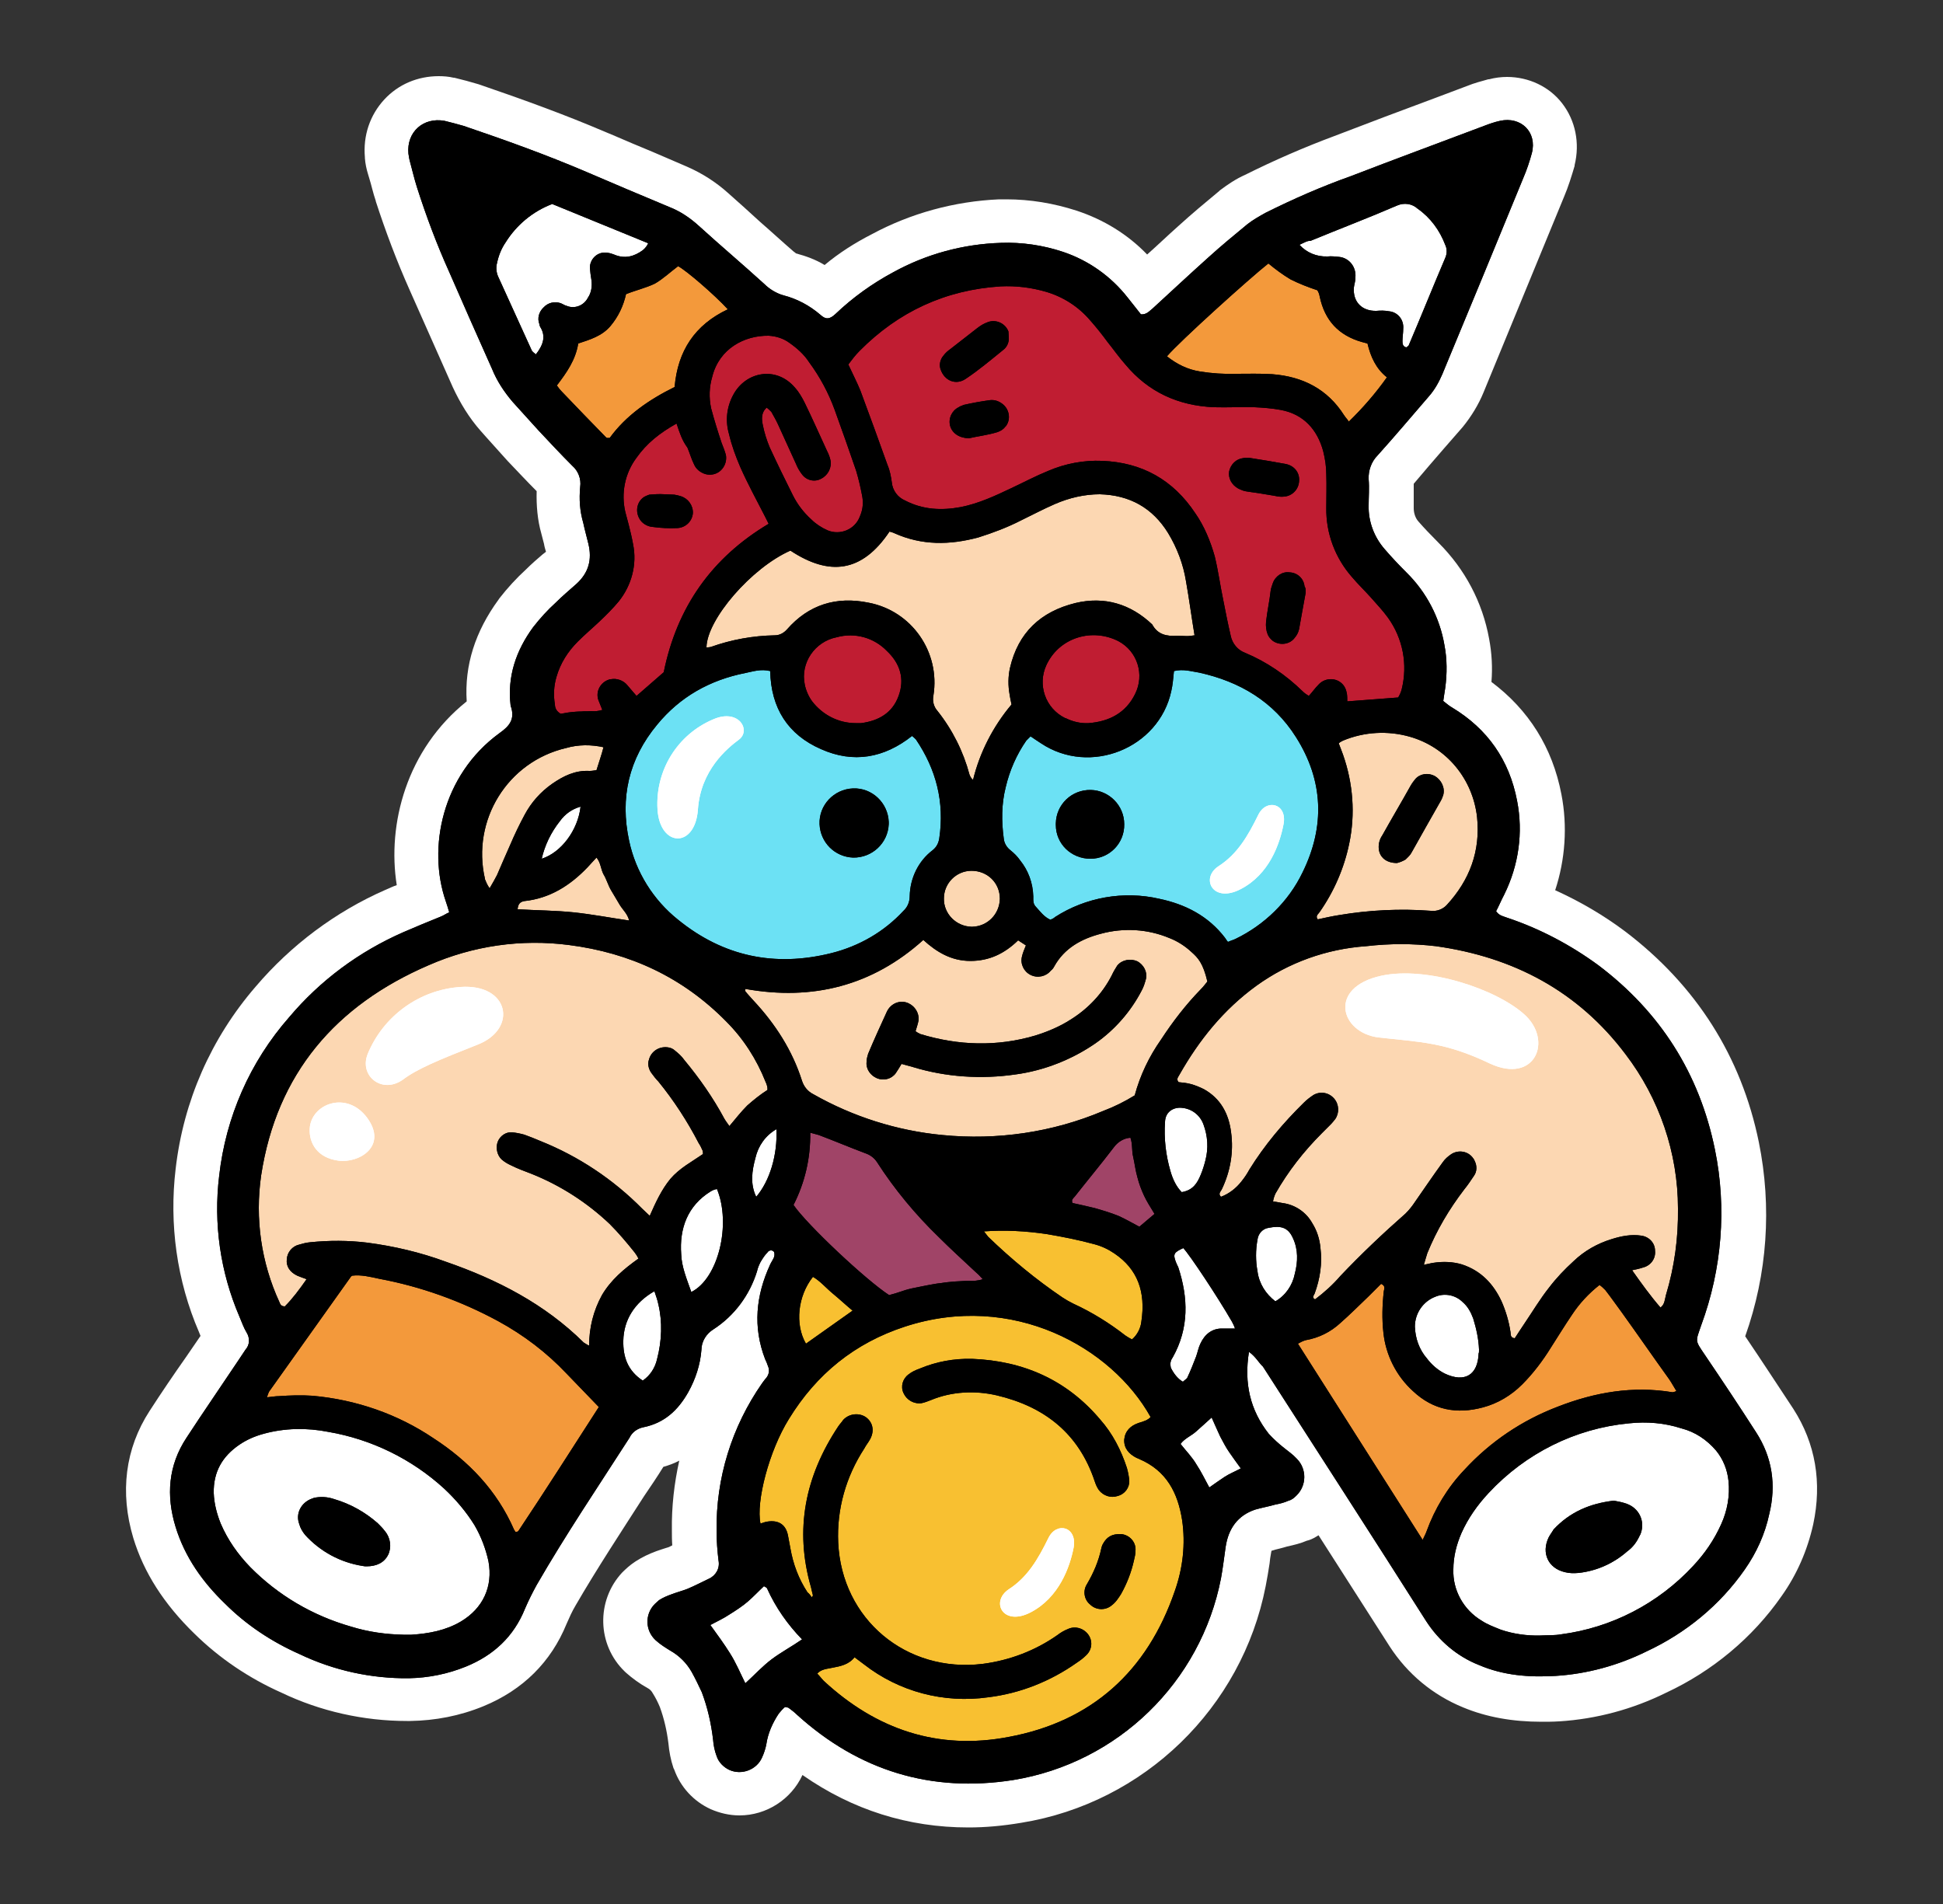 <?xml version="1.0" encoding="utf-8"?>
<!-- Generator: Adobe Illustrator 27.2.0, SVG Export Plug-In . SVG Version: 6.00 Build 0)  -->
<svg version="1.1" id="Livello_1" xmlns="http://www.w3.org/2000/svg" xmlns:xlink="http://www.w3.org/1999/xlink" x="0px" y="0px"
	 width="500px" height="490px" viewBox="0 0 500 490" style="enable-background:new 0 0 500 490;" xml:space="preserve">
<rect x="0" y="0" width="500" height="490" fill="#333333" stroke="none"/>
<style type="text/css">
	.st0{fill:#FFFFFF;}
	.st1{fill:#FCD7B2;}
	.st2{fill:#F8C031;}
	.st3{fill:#C01D32;}
	.st4{fill:#6CE1F4;}
	.st5{fill:#F3993B;}
	.st6{fill:#A04467;}
</style>
<g>
	<path class="st0" d="M249.2,470.3c-15.5,0-29.8-4.5-42.7-13.5c-2.9,6.3-9.3,10.4-16.2,10.4c-2.6,0-5.1-0.6-7.4-1.6
		c-4.4-2-7.8-5.7-9.4-10.2l-0.1-0.2l-0.1-0.2c-0.7-2.1-1.1-4.2-1.3-6.4c-0.4-3.2-1.1-6.3-2.2-9.3c-0.5-1.2-1.1-2.4-1.8-3.5
		c-0.3-0.6-0.8-1.1-1.4-1.4c-2-1.1-3.9-2.5-5.6-4l-0.1-0.1l-0.1-0.1c-7.2-6.9-7.4-18.3-0.7-25.5c1-1,2-1.9,3.2-2.7l0.3-0.2
		c1.7-1.1,3.4-1.9,5.3-2.6c0.9-0.3,1.7-0.6,2.4-0.8c0.4-0.1,1-0.3,1.1-0.4c0.2-0.1,0.4-0.2,0.6-0.3c-0.1-1.2-0.1-2.6-0.1-3.8
		c-0.1-6.1,0.6-12.2,1.9-18c-1.3,0.7-2.7,1.2-4.1,1.6c-1.6,2.6-3.3,5.1-5,7.6c-5.9,9.2-12.1,18.6-17.6,28.1
		c-0.9,1.5-1.6,3.1-2.3,4.7c-4,9.8-11.2,17-21.4,21.2c-6.1,2.5-12.4,3.7-18.9,3.8h-0.8c-11.1,0-22.3-2.5-32.3-7.3
		c-8.3-3.7-15.9-8.8-22.4-15.2c-7.8-7.6-13-15.7-15.7-24.6c-3.5-11.7-2.1-23,4.2-32.7c3.1-4.8,6.3-9.5,9.4-13.9
		c1.2-1.8,2.5-3.6,3.7-5.4c-0.1-0.3-0.3-0.7-0.4-1c-5.7-13.2-7.7-27.8-6-42c2-17.4,9.1-33.6,20.6-46.9c9.1-10.7,20.6-19.3,33.4-24.9
		c1-0.4,1.9-0.9,2.9-1.2c-2.5-15.7,2.5-34.9,18-47.3c-0.6-9.3,2.2-18,8.2-26.2l0.2-0.3c2.1-2.7,4.4-5.2,6.8-7.4
		c1.4-1.4,3-2.8,4.3-3.9c0.3-0.2,0.6-0.5,0.9-0.7c-0.2-0.7-0.4-1.3-0.5-2c-0.2-0.9-0.5-1.8-0.7-2.7c-1-3.5-1.3-7.3-1.2-10.9
		c-2.6-2.6-5.1-5.3-7.5-7.8c-1.8-2-3.6-4-5.3-5.9l-1.6-1.8c-3-3.4-5.3-7.2-7.2-11.3c-3.7-8.3-7.4-16.7-11.1-25
		c-3.3-7.4-6.2-15.1-8.7-22.8v-0.1c-0.7-2-1.1-4-1.7-5.9l-0.3-1c-0.4-1.3-0.7-2.7-0.8-4.1v-0.2c-0.5-5.6,1.3-10.9,5-14.9
		c3.6-3.9,8.6-6,14-6c1.2,0,2.6,0.1,3.8,0.4h0.2c2.1,0.5,4.3,1.1,6.3,1.7c12,4.1,22.6,8,32.2,12.1c3.2,1.3,6.5,2.8,9.7,4.1
		c3.9,1.6,7.7,3.3,11.7,5c3.9,1.7,7.5,4,10.7,6.9c2.7,2.4,5.4,4.8,8.1,7.3c3,2.6,5.8,5.2,8.7,7.7l0.3,0.2l0.2,0.2
		c2.6,0.7,5.1,1.6,7.4,3c3.7-3.1,7.8-5.7,12.1-7.9c10-5.4,21.3-8.5,32.8-9c0.7,0,1.3,0,1.9,0c6.1,0,12.1,1,18,2.9
		c7,2.3,13.2,6.1,18.2,11.3c2.7-2.4,5.3-4.9,8-7.3c3.4-3.1,7-6.1,10.5-9l0.2-0.2c2-1.5,4.2-3,6.5-4c7.4-3.7,15.2-7.1,23-10
		c8.6-3.3,17.3-6.6,25.7-9.7c2.9-1.1,5.6-2.1,8.5-3.2c1.7-0.7,3.6-1.2,5.4-1.7h0.2c1.5-0.4,3.1-0.6,4.6-0.6c5.6,0,10.9,2.5,14.2,6.8
		c3.4,4.4,4.6,10.2,3.2,15.9v0.2c-0.8,2.7-1.6,5.3-2.7,7.9c-6.9,16.8-13.8,33.5-20.7,50.3c-1.3,3.2-3.2,6.3-5.4,9
		c-1.6,1.8-3.2,3.7-4.8,5.5c-2.6,3-5.2,6-7.8,9.1c0,1.4,0,2.8,0,3.9c0,0.7,0,1.4,0,2.1v0.3c0,1.2,0.4,2.5,1.2,3.4
		c1.4,1.6,3.1,3.4,5.2,5.5c6.8,6.8,11.3,15.3,13,24.7c0.7,3.7,0.9,7.4,0.6,11.1c9.6,7.2,15.7,16.9,18,28.9c1.6,8.2,1,16.8-1.6,24.7
		c6.4,2.9,12.4,6.4,18,10.6c18.3,13.9,29.9,32.2,34.4,54.2c3.4,16.7,2.2,34-3.5,50c4.2,6.2,8.3,12.5,12.4,18.7
		c5.7,8.9,7.4,18.9,5.1,29.7c-1.5,6.7-4.2,12.9-8.1,18.4c-7.5,10.8-17.9,19.4-29.7,24.9c-8.7,4.3-18,6.8-27.6,7.4h-0.1
		c-1.5,0.1-3.1,0.1-4.4,0.1c-7.5,0-14.2-1.2-20.2-3.7c-7.8-3.2-14.3-8.6-18.9-15.7c-6.1-9.5-12.2-19.1-18.3-28.6
		c-0.8,0.5-1.6,1-2.6,1.3l-0.4,0.1c-1.6,0.7-3.3,1.1-5.1,1.5c-0.6,0.2-1.1,0.3-1.8,0.5c-0.9,0.2-1.6,0.4-2.2,0.6
		c0,0.1-0.1,0.3-0.1,0.5c-0.2,1-0.3,1.8-0.4,2.8c-0.3,1.9-0.6,3.8-1,5.8c-6.1,31.3-31.3,55.8-62.9,60.9
		C258,469.9,253.6,470.3,249.2,470.3z M122.5,179L122.5,179z"/>
	<g id="Raggruppa_125-2">
		<path class="st1" d="M155,350.8l-4.1-1.6c-0.9-0.4-1.6-0.8-2.1-1.2l-0.3-0.3c-8.5-8.5-19.4-14.9-34.4-20.1
			c-6.1-2.2-12.7-3.8-19.6-4.8c-4.4-0.5-9.2-0.6-14-0.1c-0.8,0.1-1.4,0.2-2.2,0.5l-0.3,0.1c-0.5,0.1-0.8,0.5-0.8,0.9l0,0.3
			c0,0.2-0.1,0.6,1,1.2l0.8,0.4c0.3,0.1,0.6,0.2,1,0.3l3.7,1.4l-8.3,11.5l-1.4,0.1c-1.1,0.1-3.2-0.1-4.3-2.6c0-0.1,0,0,0,0l-0.1-0.3
			c-4.9-10.6-6.7-22.5-4.9-34.3c4-26.1,19.1-45.1,44.9-56.4c11.9-5.2,24.9-7.1,37.7-5.4c16.6,2,30.8,8.9,42.2,20.6
			c4.7,4.7,8.3,10.3,10.8,16.5l0.2,0.5c0.1,0.2,0.2,0.5,0.3,0.9c0.2,0.7,0.2,1.4,0.2,1.8v1.6l-1.3,0.9c-1.7,1.1-3.3,2.4-4.9,3.8
			c-1.3,1.2-2.5,2.7-3.8,4.4l-2.7,3.4l-2.4-2.8c-0.5-0.6-1.2-1.4-1.7-2.5c-3.1-5.4-6.4-10.3-9.9-14.5c-0.7-0.9-1.3-1.5-2-2
			c-0.3-0.2-0.6-0.2-0.8-0.2c-0.2,0-0.5,0.1-0.7,0.4c-0.1,0.2-0.2,0.4-0.3,0.5c-0.1,0.3,0,0.6,0.2,0.9l0.1,0.2
			c0.5,0.6,0.8,1.1,1.3,1.6l0.2,0.2c4.1,4.9,7.6,10.3,10.8,16.5l0.1,0.2c0.1,0.2,0.2,0.4,0.3,0.6c0.2,0.3,0.4,0.8,0.7,1.3l0.1,0.2
			c0.3,0.8,0.3,1.4,0.3,1.8v1.6l-1.4,0.9c-0.5,0.3-1,0.7-1.6,1c-2.3,1.5-4.5,2.9-6.2,4.8c-2.2,2.5-3.5,5.5-4.8,8.7l-1.6,3.8
			l-3.1-2.7c-0.9-0.8-1.4-1.3-2-1.9c-7.3-7.4-15.8-13.1-25.1-16.7c-1.5-0.7-3-1.2-4.2-1.7c-0.8-0.3-1.5-0.4-2.2-0.4l-0.2,0
			c-0.2,0-0.5,0.1-0.6,0.4l-0.1,0.3c-0.3,0.7,0.1,1,0.2,1.1l0.2,0.2c0.3,0.3,0.8,0.6,1.5,0.9c0.9,0.4,1.8,0.8,2.7,1.1
			c0.8,0.3,1.7,0.7,2.6,1.1c7.8,3.3,14.9,7.8,20.9,13.4l0.1,0.1c2.4,2.4,4.6,4.9,6.7,7.6c0.4,0.5,0.7,1.1,1,1.5l1.6,2.7l-2.2,1.6
			c-3.4,2.4-6.5,4.9-8.6,8.5c-1.9,3.4-2.9,7.3-2.9,11.5V350.8z M170.3,273.5C170.3,273.5,170.3,273.5,170.3,273.5
			C170.3,273.5,170.3,273.5,170.3,273.5z"/>
		<path class="st1" d="M391.6,347.4l-1.8-0.1c-0.6-0.1-3.8-0.5-3.9-4.4c-0.4-2.5-1-4.7-2-6.9c-1.9-4-4.6-6.5-8.4-7.9
			c-2-0.6-4.1-0.7-5.9-0.3l-0.2,0c-0.3,0-0.5,0.1-0.8,0.2c-0.4,0.1-0.9,0.2-1.5,0.3l-5,0.9l1.6-4.8c0.2-0.6,0.3-1.1,0.5-1.6
			c0.1-0.5,0.3-1,0.4-1.4l0.1-0.2c2.6-6.4,5.9-12.1,9.9-17.1c0.8-1,1.6-2.1,2.3-3.3l0.1-0.1c0.1-0.1,0.1-0.4-0.1-0.7l-0.1-0.2
			c-0.3-0.6-0.8-0.9-1.4-0.7l-0.2,0.1c-0.6,0.4-1.1,0.8-1.6,1.5c-1.1,1.5-2.3,3.2-3.4,4.9c-1.1,1.6-2.3,3.3-3.5,5
			c-0.8,1.3-1.7,2.4-2.9,3.5l-0.1,0.1c-4.8,4.3-11,9.9-16.6,15.9c-1.7,1.9-4.1,4.4-6.9,6.4l-1.6,1.1l-1.7-1
			c-1.3-0.8-1.8-1.8-1.9-2.5c-0.3-1.4,0.4-2.5,0.7-2.9c1.2-3,1.6-6.4,1.2-9.9l0-0.1c-0.1-1.7-0.7-3.5-1.7-5.2
			c-1.1-2.1-3.2-3.4-5.5-3.7c-0.8-0.1-1.6-0.2-2.6-0.4l-2.8-0.6l0.4-2.8c0.2-1.1,0.5-2,0.8-2.8l0.2-0.3c3.3-5.6,7.5-11.1,12.5-16.2
			l2.6-2.5c0.2-0.1,0.3-0.3,0.3-0.3l0.2-0.3c0.3-0.4,0.4-1.1,0-1.6l-0.1-0.1c-0.3-0.4-1-0.5-1.6-0.2c-0.6,0.4-1.1,0.8-1.8,1.5
			c-5.3,5.2-9.8,10.7-13.5,16.6c-0.5,1-1.1,1.8-1.7,2.5l-0.5,0.6c-1.6,2.3-4,4.1-6.7,5.1l-1.9,0.7l-1.4-1.5
			c-0.7-0.8-2.1-2.8-0.2-5.4c1.9-4.2,2.6-8.5,2-12.8c-0.6-4.2-2.4-7.1-5.5-8.9c-0.6-0.3-1.5-0.8-2.3-1l-0.4-0.1
			c-0.9-0.2-1.7-0.3-2.5-0.4l-1.2-0.1l-0.8-0.9c-0.8-0.9-1.8-2.7-0.3-5.1l0.1-0.2c5.7-10,12.4-17.8,20.6-23.8
			c8.7-6.3,19-10,29.8-10.8c6.1-0.7,12.3-0.7,18.5,0c21.6,3.1,38.6,12.9,50.8,29c9.1,12.1,14,26.4,14.1,41.5
			c0.1,7.7-1,15.5-3.2,23.2l-0.1,0.2c-0.1,0.3-0.2,0.6-0.2,0.8c-0.3,1.1-0.8,2.9-2.6,4.1l-2.2,1.4l-1.7-1.9
			c-2.8-3.1-5.2-6.5-7.4-10.2l-1.9-3.3l3.6-1.1c0.6-0.2,1.1-0.3,1.6-0.4c0.4-0.1,0.8-0.2,1.2-0.3l0.1,0c0.5-0.1,0.9-0.7,0.9-1.2
			l0-0.1c0-0.5-0.3-0.9-0.8-0.9l-0.2,0c-2.2-0.4-4.4,0.2-6.2,0.8c-3.3,1-6.3,2.8-8.7,5c-2.1,1.9-4.1,4.1-6,6.5c-1.5,2-2.9,4-4.3,6.2
			c-0.6,0.9-1.2,1.9-1.9,2.8l-0.1,0.1c-0.5,0.7-1,1.5-1.5,2.2c-0.3,0.5-0.6,1-0.9,1.4L391.6,347.4z"/>
		<path class="st2" d="M249.2,450.9c-14.3,0-27.4-5.5-39.1-16.2l-0.1-0.1c-0.6-0.6-1.1-1.2-1.6-1.8l-2-2.3l1.8-2
			c1.6-1.7,3.5-2,4.8-2.3c0.2,0,0.5-0.1,0.7-0.1l0.4-0.1c1.9-0.4,3-0.7,3.7-1.6l1.8-2.1l2.3,1.6c0.7,0.5,1.2,0.9,1.8,1.3
			c0.2,0.2,0.5,0.4,0.7,0.5c7,5.5,15.3,8.3,24.2,8.3c1.9,0,3.7-0.1,5.6-0.4c7.8-1,15.2-3.9,21.5-8.4c1-0.6,1.5-1.1,2.1-1.7
			c0.4-0.4,0.3-1.1,0-1.5c-0.2-0.2-0.5-0.4-0.9-0.4c-0.2,0-0.3,0-0.5,0.1c-0.5,0.2-1,0.5-1.5,0.8c-0.3,0.2-0.6,0.4-1,0.6
			c-6.1,4.4-13.2,7.1-20.5,7.9c-1.5,0.2-3.1,0.3-4.7,0.3c-19.6,0-35-14.8-35.8-34.3c-0.4-9.1,2.1-18.4,7.2-26
			c0.1-0.2,0.3-0.5,0.6-0.8c0.3-0.4,0.5-0.8,0.7-1.1l0-0.1l0.1-0.1c0.7-1.2,0.1-1.6-0.2-1.8c-0.3-0.2-0.6-0.3-0.9-0.3
			c-0.2,0-0.6,0.1-0.8,0.4l-0.1,0.1l-0.1,0.1c-0.4,0.4-0.7,0.7-0.7,0.9l-0.1,0.2l-0.1,0.2c-8.3,12.4-10.5,25.4-6.6,38.9l0.1,0.3
			c0.2,0.6,0.4,1.3,0.5,2.3l0.2,1.5l-0.7,0.7l-1.7,5l-3.5-4.3c-0.1-0.1-0.2-0.3-0.3-0.4c-0.3-0.4-0.7-0.8-1-1.3
			c-2.4-3.7-4-8-4.8-12.4c-0.1-0.5-0.5-2.6-0.6-3.2c-0.3-1.3-0.7-1.3-1.2-1.3c-0.2,0-0.4,0-0.7,0.1c-0.2,0-0.5,0.1-0.9,0.3l-3.6,1.2
			l-0.7-3.3c-1.4-6.5,2.3-20.4,7.7-29.1c7.7-12.4,18.3-20.9,31.5-25.1c5.9-1.9,12-2.9,18-2.9c23.1,0,41.1,13.8,48.7,27.6l1.3,2.3
			L298,367c-0.5,0.3-0.9,0.7-1.2,0.9l-0.2,0.2l-0.3,0.1c-0.7,0.3-1.4,0.6-2.3,0.8c-1.5,0.5-1.6,1.1-1.6,1.6l0,0.1
			c0,0.4-0.1,1,1.4,1.7l0.2,0.1c0.1,0,0.2,0.1,0.3,0.1l0.1,0l0.1,0.1c7,3.1,11.2,8.9,12.8,17.9c1,6.7,0.3,13.5-2,19.8
			c-7.4,22-22.6,35.2-45,39.4C256.5,450.6,252.8,450.9,249.2,450.9C249.2,450.9,249.2,450.9,249.2,450.9z M288.3,397.8
			c-1.3,0-1.4,0.4-1.6,0.8c-0.2,0.3-0.3,0.6-0.3,0.7c-0.7,3.4-2.2,6.9-4,10l-0.1,0.1c-0.2,0.3-0.3,0.8,0.1,1.1l0.1,0.1l0.1,0.1
			c0.2,0.2,0.5,0.3,0.9,0.3c0.3,0,0.5-0.1,0.7-0.2c0.8-0.7,1.3-1.4,1.8-2.2c1.5-2.6,2.5-5.2,3-7.7l0-0.1c0.2-0.7,0.3-1.2,0.3-1.8
			C289.3,398.5,288.9,397.9,288.3,397.8z M285.3,381.8c0.2,0.3,0.6,0.4,1,0.4c0.1,0,0.2,0,0.4-0.1l0.1,0l0.1,0
			c0.4-0.1,0.8-0.5,0.8-1c-0.1-0.8-0.2-1.6-0.5-2.5c-1.2-4.1-3.3-8-6.2-11.3c-8.1-9.5-18.1-14.2-30.8-14.6c-4.2,0-8.4,0.8-12.2,2.3
			c-0.8,0.3-1.5,0.6-2.3,1.2c-0.3,0.3-0.4,0.8-0.3,1.2c0.2,0.5,0.7,0.9,1.3,0.9c0,0,0.1,0,0.1,0c0.5-0.1,0.9-0.3,1.4-0.5l0.4-0.1
			c3.6-1.5,7.4-2.2,11.4-2.2c2.5,0,5,0.3,7.4,0.9c13.9,3.3,23.1,11.4,27.3,24.1l0,0.1l0,0.1C284.7,380.8,284.9,381.2,285.3,381.8z"
			/>
		<path class="st3" d="M343.7,180.6c0-0.6,0-1.1-0.1-1.6c-0.1-0.7-0.6-1.1-1.2-1.1c0,0-0.1,0-0.1,0c-0.2,0-0.4,0.1-0.7,0.4l-0.1,0.1
			l-0.1,0.1c-0.4,0.4-0.7,0.8-1.1,1.3c-0.4,0.5-0.8,1-1.3,1.5l-1.7,1.9l-2.1-1.4c-0.7-0.5-1.3-0.9-1.8-1.4l-0.1-0.1l-0.1-0.1
			c-3.8-3.9-8.4-7-13.8-9.2c-2.8-1.1-4.9-3.6-5.5-6.6c-0.3-1.4-0.6-2.9-0.9-4.4c-0.3-1.6-0.6-3.1-1-4.7c-0.4-1.6-0.6-3.2-0.9-4.8
			c-0.4-2.1-0.7-4.3-1.3-6.4c-0.9-3.6-2.5-7.1-4.6-10.2c-5.2-7.8-12.3-11.8-21.6-12.2c-0.4,0-0.7,0-1.1,0c-3.8,0-7.8,0.8-11.5,2.4
			c-1.9,0.8-3.7,1.7-5.5,2.5c-1.2,0.6-2.5,1.2-3.8,1.8c-4.2,2-8.7,4.1-13.8,5.1c-2,0.4-3.8,0.6-5.7,0.6c-3.8,0-7.2-0.8-10.5-2.5
			c-2.8-1.2-4.8-3.9-5.1-7c-0.2-1.2-0.5-2.5-0.9-3.8c-2.3-6.3-4.6-12.7-7-19.2c-0.5-1.2-1.1-2.5-1.8-3.9c-0.4-0.8-0.8-1.7-1.2-2.6
			l-0.8-1.8l1.3-1.5c0.3-0.4,0.6-0.8,1-1.3c0.6-0.8,1.2-1.6,2-2.4c10.7-10.7,23.5-16.6,38.2-17.4c0.6,0,1.2,0,1.9,0
			c3.6,0,7.3,0.5,10.8,1.6c4.8,1.3,9.3,4.2,12.7,8.2c1.5,1.9,3.1,3.8,4.6,5.7l0.1,0.1c1.4,1.9,3,3.8,4.6,5.8
			c5.2,6.3,11.9,9.6,20.6,9.9c0.8,0,1.6,0.1,2.6,0.1c1,0,2,0,3,0c1,0,2.1,0,3.1,0c0.5,0,1.1,0,1.6,0c0,0,0,0,0,0
			c2.6,0,5.1,0.4,7.2,0.7c6.7,1.2,11.4,5.8,13.3,12.8c0.6,2.4,0.9,4.6,0.9,6.7c0.1,2,0,3.9,0,5.8c0,0.9,0,1.9,0,2.9
			c-0.1,5.7,2,11.5,5.9,15.8c0.8,1,1.7,1.9,2.7,2.9c0.7,0.7,1.4,1.5,2.2,2.3c1.9,1.9,3.4,3.7,4.7,5.6c4.4,6.1,5.8,13.7,3.9,20.9
			l-0.1,0.4l-0.2,0.4c-0.2,0.3-0.5,1-0.7,1.5l-0.7,1.7l-18.2,1.5V180.6z M329.2,162.2c0.2,0.4,0.6,0.7,1,0.7c0.1,0,0.2,0,0.3-0.1
			c0.1-0.1,0.3-0.3,0.5-0.5c0.2-0.4,0.4-0.6,0.5-0.9c0.5-3.2,0.9-6.2,1.4-9c-0.1-0.5-0.1-0.9-0.1-1.2c-0.1-0.5-0.5-0.8-1-0.8
			c0,0-0.2,0-0.3,0c-0.5,0-1,0.4-1.1,0.9l-0.1,0.4c-0.1,0.4-0.2,0.6-0.3,0.9c-0.5,2.8-1,5.3-1.2,7.8
			C328.9,161.1,329,161.6,329.2,162.2z M319.3,121.9c-0.1,0.5,0.2,0.9,0.6,1.1c0.5,0.3,1,0.4,1.8,0.6c2.4,0.5,4.6,0.9,6.6,1l0.2,0
			l0.2,0c0.5,0.1,1,0.1,1.7,0.1c0.5-0.1,0.9-0.6,0.9-1.1l0-0.1c0.1-0.5-0.4-1.1-1-1.2c-2.4-0.5-4.8-0.9-7.2-1.2
			c-0.7-0.1-2.2-0.3-2.2-0.3c-0.1,0-0.1,0-0.2,0l-0.1,0l-0.1,0C319.9,121,319.5,121.3,319.3,121.9z M248.3,107.3l-0.2,0.1
			c-0.5,0.3-0.8,0.9-0.7,1.4c0.1,0.5,0.8,0.8,1.7,0.9c1-0.2,2-0.4,3.1-0.6c1.2-0.2,2.4-0.4,3.6-0.7c0.2-0.1,0.4-0.3,0.7-0.5
			c0.1-0.2,0.2-0.5,0.2-0.8c0-0.2-0.1-0.5-0.4-0.7l-0.2-0.1l-0.2-0.2c-0.2-0.1-0.4-0.2-0.7-0.2c0,0-0.1,0-0.1,0
			c-0.7,0.1-1.4,0.3-2.2,0.4c-1.4,0.3-2.9,0.6-4.4,0.8C248.5,107.2,248.3,107.3,248.3,107.3z M244.9,93.5c-0.2,0.3-0.2,0.6-0.1,0.8
			c0.1,0.3,0.4,1,1.1,1c0.2,0,0.5-0.1,0.8-0.3c3-2.1,6-4.5,8.9-6.8l0.6-0.5l0.2-0.1c0.1,0,0.2-0.1,0.2-0.7c0-0.6-0.5-1.1-1.2-1.2
			c-0.1,0-0.1,0-0.2,0l-0.1,0.1c-0.7,0.3-1.4,0.8-2.2,1.3c-2.2,1.6-4.4,3.3-6.6,5.2l-0.2,0.1c-0.3,0.2-0.6,0.5-0.9,0.9
			C245.1,93.2,245,93.4,244.9,93.5z"/>
		<path class="st4" d="M202,249.9c-10.7,0-20.5-3.6-29.3-10.8c-6.9-5.5-11.8-13.4-13.6-22c-2.6-12,0-22.9,7.8-32.4
			c6.1-7.5,14.3-12.3,24.3-14.3c1.3-0.4,3.1-0.9,5-0.9c0.9,0,1.8,0.1,2.7,0.3l2.2,0.6l0,2.3c0.2,8.5,3.9,14.2,11.4,17.5
			c2.7,1.2,5.4,1.8,8,1.8c4.2,0,8.4-1.6,12.3-4.7l1.8-1.5l2,1.5c0.4,0.3,1,0.7,1.5,1.4l0.1,0.1c5.8,8.5,7.9,17.8,6.5,27.6
			c-0.2,1.9-1.3,3.8-2.8,5c-2.9,2.4-4.7,5.8-4.7,9.5c0,2.1-0.9,4.3-2.5,5.9c-5.6,5.9-12.6,9.9-20,11.7
			C210.4,249.4,206.1,249.9,202,249.9z M213.9,212c0.2,3.2,2.7,5.7,5.8,5.7l0.2,0c3.1-0.1,5.6-2.6,5.7-5.7c0.1-1.6-0.5-3.1-1.5-4.2
			c-1.1-1.2-2.6-1.8-4.2-1.9c-0.1,0-0.2,0-0.2,0c-3.1,0-5.7,2.5-5.8,5.7V212z"/>
		<path class="st4" d="M313.7,244.5c-0.2-0.2-0.3-0.4-0.4-0.6c-0.1-0.1-0.1-0.2-0.2-0.2l-0.1-0.1l-0.1-0.1
			c-3.6-4.6-8.7-7.6-15.1-8.9c-2.4-0.6-4.9-0.8-7.3-0.8c-6.2,0-12.1,1.8-17.2,5.1c-0.4,0.3-0.8,0.5-1.1,0.6c-0.1,0-0.1,0.1-0.2,0.1
			l-1.4,1l-1.5-0.8c-1.7-0.9-2.8-2.1-3.8-3.1c-0.2-0.3-0.5-0.5-0.7-0.8c-1.6-1.6-1.6-3.5-1.6-4.6l0-0.3c-0.1-2.7-1-5.3-2.7-7.4
			c-0.7-0.9-1.3-1.5-2-2.2c-1.5-1.2-2.5-2.8-2.8-4.9c-0.8-5-0.6-9.9,0.6-14.4c1.1-4.6,3.1-9.1,5.7-13l0.1-0.1
			c0.5-0.6,1.1-1.2,1.7-1.7l1.7-1.3l1.8,1.2c0.6,0.4,1.2,0.8,1.7,1.2l0.9,0.6c3,2,6.6,3.1,10.2,3.1c9,0,16.8-6.2,18.7-14.6
			c0.3-1.7,0.4-3.1,0.5-5l0.1-2.2l2.2-0.5c0.9-0.2,1.7-0.3,2.6-0.3c1.7,0,3.3,0.4,4.6,0.7l0.8,0.2c11.8,2.6,20.8,8.6,26.7,17.9
			c7.6,11.9,8.3,24.6,1.9,37.7c-4,8-10.6,14.6-18.5,18.5c-0.5,0.3-1,0.4-1.4,0.6c-0.2,0.1-0.5,0.2-0.8,0.3l-2.2,1L313.7,244.5z
			 M280.4,206.3c-3.2,0-5.7,2.5-5.8,5.7c-0.1,3.3,2.4,5.9,5.7,6l0.1,0c3.2,0,5.8-2.5,5.9-5.7v-0.2
			C286.3,208.9,283.7,206.3,280.4,206.3z"/>
		<path class="st1" d="M251.1,295.3c-2.9,0-5.9-0.1-8.8-0.4c-12.1-1.1-23.7-4.8-34.3-10.8c-2.2-1.1-3.7-3-4.4-5.2
			c-2.2-6.8-6-13.2-11.8-19.5c-0.6-0.6-1.1-1.2-1.6-1.8c-0.1-0.1-0.1-0.1-0.2-0.2c-0.7-0.5-1.2-1.3-1.3-2.4c0-0.1,0-0.3,0-0.5v-3.6
			l3.5,0.6c3.5,0.6,7,0.9,10.3,0.9c12.3,0,23.4-4.4,33-13.1l2.1-1.9l2,1.9c3.3,3.1,6.6,4.6,10,4.6c3.8,0,7.1-1.5,10.2-4.5l1.7-1.7
			l6,3.9l-0.8,2.2c-0.1,0.4-0.3,0.8-0.4,1.1c-0.2,0.5-0.4,1-0.5,1.3l0,0.1c-0.2,0.6,0.3,1.3,1.1,1.5c0.1,0,0.2,0,0.2,0
			c0.3,0,0.7-0.2,1-0.5c0.2-0.3,0.5-0.6,0.8-1c2.8-4.7,7.3-7.8,13.7-9.5c2.5-0.7,5.2-1.1,7.9-1.1c4,0,7.9,0.8,11.6,2.3
			c2.9,1.2,5,2.6,6.7,4.3c1.9,1.8,3.6,3.7,4.9,9l0.4,1.6l-1.2,1.2c-0.3,0.3-0.5,0.6-0.9,1c-0.2,0.3-0.4,0.5-0.7,0.8l-0.1,0.1
			c-3.9,4.2-7.3,8.3-9.8,12.4l-0.1,0.1c-2.7,3.9-4.9,8.4-6.4,13.5l-0.3,1.1l-1,0.6c-3,1.9-5.8,3.3-8.6,4.2
			C274.3,293,262.8,295.3,251.1,295.3z M232.1,260.8c-0.4,0-0.9,0.4-1.2,0.9c-1.1,2.3-2.2,4.7-3.2,7.1c-0.5,1.2-1.1,2.4-1.6,3.6
			c-0.1,0.2-0.1,0.4-0.1,0.9v0.2l0,0.2c0,0.4,0.3,0.9,0.7,1l0.1,0l0.1,0.1c0.1,0,0.2,0.1,0.3,0.1c0.3,0,0.6-0.2,0.8-0.4
			c0.4-0.6,0.9-1.3,1.3-2.1l1.1-2.1l3.2,0.9c0.7,0.2,1.3,0.4,2.1,0.6c5.4,1.6,10.9,2.4,16.6,2.4c2.9,0,5.8-0.2,8.6-0.6
			c7.2-1.1,13.7-3.6,19.2-7.5c4.7-3.1,8.5-7.4,10.9-12.5c0.5-0.9,0.7-1.5,0.8-2.2l0-0.1c0.1-0.6-0.3-1-0.7-1.2
			c-0.1-0.1-0.4-0.1-0.6-0.1c-0.3,0-0.6,0.1-0.9,0.4c-0.5,0.6-0.8,1.1-0.9,1.6l-0.1,0.2l-0.1,0.2c-2.7,5.2-6.8,9.5-11.7,12.5
			c-3.3,2-6.5,3.5-9.9,4.4c-4.7,1.4-9.6,2.1-14.5,2.1c-5.4,0-11-0.9-16.7-2.5l-0.3-0.1l-0.4-0.2c-0.5-0.2-1.2-0.6-1.8-1.2l-1.3-1.3
			l0.7-2.3c0.2-0.7,0.4-1.3,0.5-1.8c0-0.7-0.5-1.3-1.2-1.3L232.1,260.8z"/>
		<path class="st1" d="M251.9,208l-3.9-5.2c-0.2-0.2-0.4-0.5-0.5-0.8c-0.1-0.2-0.2-0.4-0.4-0.5l-0.4-0.5l-0.1-0.6
			c-1.4-5.5-4-10.8-7.7-15.3c-1.5-1.7-2.2-4.1-1.7-6.4c1.5-9.6-4.8-18.6-14.3-20.4c-7.5-1.5-13.4,0.4-18.1,5.9
			c-1.4,1.7-3.2,2.6-5.4,2.6c-5.3,0.1-10.5,1-15.5,2.8l-0.3,0.1c-0.8,0.2-1.4,0.2-1.8,0.2h-3l0-3c0.1-9.2,13.2-23.1,23.4-27.6
			l1.5-0.7l1.4,0.9c9,6,15.4,4.7,21.4-4.1l1.2-1.7l2,0.5c0.4,0.1,0.8,0.2,1.2,0.4l0.5,0.2c6,2.7,12.4,3,19.6,0.9
			c3.3-1,6.8-2.3,10.5-4.2c1-0.5,1.9-0.9,2.9-1.4c1.9-0.9,3.9-1.9,5.9-2.8c4-1.9,8.3-2.9,12.8-2.8c8.7,0.2,15.4,4.1,20.1,11.4
			c2.4,4,4.1,8.5,5,13.5c0.4,2.4,0.8,4.9,1.2,7.3c0.3,2.2,0.7,4.4,1.1,6.7l0.5,3l-3.3,0.5c-0.7,0.1-1.4,0.2-2.2,0.2
			c-0.5,0-0.9,0-1.4-0.1c-0.3,0-0.6-0.1-0.8,0l-0.3,0c-1.6,0.1-6.2,0.2-8.9-4c-4.9-4.5-10.6-6.1-16.7-4.5c-8,1.9-12.8,6.6-14.6,14.5
			c-0.4,1.7-0.4,3.6-0.1,5.6c0,0.1,0.1,0.3,0.1,0.6c0.1,0.5,0.2,1,0.3,1.6l0.3,1.4l-0.9,1.1c-4.6,5.4-7.7,11.6-9.3,18.4L251.9,208z"
			/>
		<path class="st5" d="M132,397.7l-1.3-1.3c-0.5-0.5-0.8-1.1-1-1.4l-0.1-0.1c-3.9-8.9-10.3-16.2-19.7-22.3
			c-8.8-5.8-19-9.4-29.7-10.4c-3.1-0.1-5.7-0.1-8.2,0.1l-0.2,0c-0.4,0-0.9,0.1-1.4,0.1c-0.4,0.1-0.9,0.1-1.4,0.2l-4,0.3l0.8-3.9
			c0.2-0.9,0.5-1.7,0.8-2.2l0.2-0.4c2.7-3.8,5.4-7.6,8.1-11.4c4.2-5.9,8.6-12.1,12.9-18.1l0.7-0.8l0.7-0.7l1-0.1
			c2.6-0.3,5.2,0.2,7.5,0.7l0.6,0.1c10.8,2,21.4,5.8,31.4,11.2c6.9,3.7,13.1,8.4,18.4,14.1c1.4,1.6,2.9,3.2,4.5,4.8
			c1.2,1.2,2.4,2.5,3.6,3.8l1.6,1.7l-1.3,2c-2.7,4.2-5.4,8.4-8.2,12.6c-4.2,6.4-8.3,12.8-12.4,19.2c-0.5,0.8-1.3,1.3-2.3,1.6
			L132,397.7z"/>
		<path class="st0" d="M395.5,423.9c-3.6,0-7.1-0.6-10.3-1.7c-2.1-0.8-3.9-1.6-5.5-2.6c-5.6-3.2-8.9-9.2-8.8-15.8
			c0-3.4,0.8-6.9,2.3-10.5c1.9-4.3,4.5-8.1,7.6-11.2c9.9-10.6,23.4-17.3,38-18.8c1.2-0.1,2.5-0.2,3.8-0.2c3.6,0,7.2,0.5,10.9,1.6
			c4,1.2,7.7,3.5,10.3,6.6c2.3,2.6,3.7,6,3.9,9.5c0.3,4.2-0.4,8.4-2.1,12.6c-1.8,4.1-4.4,8-7.8,11.6c-9.5,10.1-22.2,16.6-35.7,18.5
			c-1.3,0.2-2.7,0.3-3.9,0.3c-0.6,0-1.1,0-1.7,0.1C396.2,423.9,395.9,423.9,395.5,423.9z M402.1,395.5c-0.2,0.2-0.6,0.7-0.6,0.8
			l-0.1,0.3l-0.1,0.3c-0.5,1.1-0.6,2.2-0.2,3c0.4,0.8,1.2,1.4,2.4,1.7l0.1,0c0.5,0.1,1,0.2,1.5,0.2l0,0c0.2,0,0.5,0,0.7-0.1l0.2,0
			c4.2-0.5,8-2.2,11-4.9c1.1-1,1.9-1.9,2.4-2.9c0.4-0.8,0.4-1.6,0.2-2.3c-0.1-0.5-0.5-1.1-1.2-1.5c-0.2-0.1-0.4-0.2-0.6-0.3
			l-0.1-0.1c-0.8-0.3-1.5-0.5-2.2-0.6C409.6,390,405.4,392,402.1,395.5z"/>
		<path class="st0" d="M103.8,423.7c-5-0.1-9.7-0.9-14.3-2.2c-10.3-2.9-19.7-8.5-27.2-16.1c-3.5-3.5-6.3-7.6-8.2-12.1
			c-1.2-2.7-1.9-5.9-2-9c-0.1-6.3,2.6-11.5,7.9-15c2.4-1.5,4.7-2.5,7.1-3.2c3.4-0.9,6.8-1.3,10.3-1.3c2.6,0,5.3,0.3,7.8,0.8
			c11.6,2,22.4,7.3,31.2,15.3c3.1,2.7,5.9,6,8.3,10c2.1,3.4,3.5,6.9,4,10.4c1.4,7.7-1.7,14.5-8.5,18.5c-4.9,2.9-10,3.5-14,3.8
			l-0.1,0H103.8z M80.7,393.1c3.3,3.7,7.9,6.1,12.9,6.9c0.4,0.1,0.5,0.1,0.6,0.1c1.5,0,2.3-0.4,2.6-1.1l0-0.1l0-0.1
			c0.4-0.9,0.3-1.9-0.3-2.6l-0.1-0.1l-0.2-0.3c-0.5-0.7-0.8-1.1-1.2-1.3l-0.1-0.1l-0.1-0.1c-2.9-2.6-6.2-4.5-10-5.5l-0.2-0.1
			c-0.7-0.2-1.4-0.4-2.1-0.4c-0.5,0-1,0.1-1.5,0.2c-1,0.2-1.6,1.1-1.6,2.1l0,0l0.2,0.8C80,392,80.3,392.6,80.7,393.1z"/>
		<path class="st3" d="M142.2,186.2c-1.7-0.9-2.8-2.6-3-4.6c-0.6-3-0.4-5.8,0.5-8.6c1.3-3.9,3.4-7.4,6.2-10.2c1-1,1.9-1.8,2.9-2.7
			c0.9-0.8,1.8-1.6,2.6-2.4l0.1-0.1c1.6-1.4,3.1-3,4.7-4.9c2.8-3.4,4-8,3.1-12.2c-0.2-1.3-0.5-2.5-0.9-3.9l-0.2-0.9
			c-0.1-0.5-0.3-1.1-0.4-1.7c-0.1-0.6-0.3-1.1-0.4-1.7c-1.4-5.9-0.2-11.9,3.4-16.5l0.1-0.1c3.2-3.7,6.9-6.7,11.7-9.4l3-1.7l1.2,3.3
			c0.5,1.4,0.9,2.6,1.3,3.7c0.3,0.8,0.5,1.6,0.8,2.5c0.3,0.7,0.5,1.3,0.8,2c0.3,0.8,0.6,1.5,0.8,2.1c0.2,0.4,0.6,0.8,0.9,0.8
			c0.2,0,0.3,0.1,0.4,0.1c0.6,0,1.2-0.5,1.4-1.1c0-0.1,0-0.2,0-0.4c-0.3-0.9-0.6-1.7-0.9-2.6l-0.1-0.2c-1.1-3.4-2-6.3-2.8-9.1l0-0.1
			c-0.7-3.2-0.6-6.5,0.3-9.6c2.2-8.8,10.2-12.7,17.1-12.7l0.4,0c2.4,0.1,4.8,0.9,6.8,2.3c2.1,1.3,4.1,3.3,5.9,5.7
			c3,4,5.3,8.4,7,13.1l0.7,1.8c1.6,4.5,3.3,9.1,4.9,13.9c0.7,2.1,1.2,4.4,1.6,6.5c0.5,2.2,0.3,4.5-0.5,6.9c-1.3,3.8-4.8,6.3-8.8,6.3
			c-1,0-2-0.2-2.9-0.5l-0.2-0.1l-0.1,0c-0.1-0.1-0.3-0.1-0.5-0.2c-2-0.8-3.8-2-5.1-3.4c-2.1-2-3.9-4.3-5.3-7
			c-2.3-4.3-4.3-8.5-6-12.4c-0.9-2.2-1.6-4.3-2-6.4c-0.3-1.3-1.1-4.9,2.1-7.4l1.6-1.3l1.8,1.1c0.8,0.5,1.5,1.1,2.1,1.9
			c0.8,1.2,1.4,2.3,2.1,3.8L207,118c0.3,0.7,0.7,1.4,1.2,2.1c0.2,0.2,0.5,0.3,0.8,0.3c0.2,0,0.3,0,0.5-0.1c0.4-0.2,0.9-0.7,0.7-1.5
			c-0.1-0.5-0.3-1-0.6-1.6c-0.7-1.5-1.3-2.9-1.9-4.2c-1.2-2.7-2.5-5.4-3.8-8.1c-0.7-1.3-1.3-2.4-2.1-3.3c-1.4-1.6-3.1-2.5-5-2.5
			c-2.4,0-4.7,1.4-6,3.8c-1.3,2.5-1.6,5.3-0.9,7.9c0.7,3.1,1.6,5.6,2.7,8c1.3,2.9,2.8,5.7,4.2,8.5c0.7,1.4,1.4,2.8,2.1,4.1
			c0.2,0.3,0.4,0.7,0.5,1c0.1,0.2,0.2,0.5,0.4,0.8l1.5,2.6l-2.5,1.5c-13.9,8.3-22.2,20.1-25.6,36.2l-0.2,1l-10.1,8.8l-2-2.4
			c-0.8-1-1.5-1.8-2.3-2.7c-0.3-0.4-0.7-0.6-1.1-0.6c-0.1,0-0.2,0-0.3,0c-0.6,0.1-1,0.8-0.9,1.5l0,0c0,0.1,0.1,0.3,0.1,0.4
			c0.1,0.2,0.2,0.5,0.4,0.9c0.1,0.3,0.3,0.7,0.5,1.1l1.2,3l-3.1,0.9c-1,0.3-2,0.5-3,0.5c-0.3,0-0.6,0-0.9,0c-0.8,0-1.4,0-2,0.1
			c-0.6,0.1-1.1,0.1-1.7,0.1c-0.4,0-0.9,0-1.3,0.1c-0.4,0-0.7,0.1-1.1,0.2c-0.4,0.1-0.8,0.2-1.3,0.2l-1,0.1L142.2,186.2z M167,131.9
			c0.2,0.4,0.7,0.7,1,0.7c2,0.2,4.1,0.3,6.1,0.3c0.6,0,1-0.5,1.1-1c0-0.8-0.6-1.2-1.1-1.3c-0.3-0.1-0.7-0.2-1.1-0.3
			c-0.6-0.1-1.3-0.1-2-0.1h-0.1l-0.1,0c-0.3,0-0.6,0-0.9,0c-0.7,0-1.5,0.1-2.2,0.1c-0.6,0.2-0.9,0.8-0.8,1.4c0,0,0,0,0,0
			C166.9,131.7,167,131.9,167,131.9z"/>
		<path class="st5" d="M366.7,402.7l-37.2-58l2.7-1.6c0.8-0.4,1.6-0.9,2.7-1.2l0.2,0c2.9-0.6,5.5-1.9,7.5-3.7
			c1.8-1.6,3.6-3.4,5.4-5.1c0.6-0.6,1.2-1.2,1.8-1.8l4.7-4.7l2,1.1c1.3,0.7,2.8,2.2,2.2,4.9l0,0.1c-0.4,3.6-0.4,6.9-0.1,9.9
			c0.5,5.1,2.9,9.7,6.6,13.1c4.4,4,9.2,5.1,15.2,3.5c3.2-0.9,6.3-2.7,8.8-5.2c2.5-2.5,4.8-5.4,6.9-8.9c2-3.1,3.6-5.8,5.5-8.5
			c2-3.2,4.7-6.1,7.8-8.4l1.7-1.3l1.8,1.2c0.9,0.6,1.5,1.2,2,1.7l0.3,0.3c0.5,0.6,0.9,1.2,1.4,1.9c1,1.3,2,2.6,2.9,3.9
			c3.6,5,7.5,10.5,12.2,17.2c0.5,0.7,0.9,1.4,1.2,2c0.2,0.4,0.5,0.8,0.7,1.2l2.4,3.7l-4.3,0.9c-0.1,0-0.1,0-0.1,0.1
			c-0.3,0.1-0.8,0.3-1.4,0.3l-0.5,0c-8.9-1.5-18-0.3-27.9,3.5c-8.5,3.2-16.4,8.6-23,15.6c-4,4.1-6.9,8.9-8.9,14.2
			c-0.1,0.8-0.4,1.5-0.7,2.2c-0.1,0.2-0.2,0.4-0.3,0.6L366.7,402.7z"/>
		<path class="st1" d="M336.8,238.4c-0.6-0.7-2.1-3.1,0.5-5.6l0,0c3.4-4.9,5.8-10.5,7-16.3c1.4-7.3,1-14.6-1.4-21.1
			c-0.5-0.9-0.8-1.9-1.2-3l-0.6-1.8l1.3-1.3c0.5-0.5,1.2-1,1.9-1.4l0.2-0.1c3.6-1.5,7.3-2.3,11.2-2.3c2.7,0,5.4,0.4,8,1.2
			c10.7,3.1,18.3,12.3,19.4,23.3c1,9.3-1.9,17.7-8.6,24.9l-0.1,0.1c-1.6,1.6-3.6,2.4-5.6,2.4c-0.3,0-0.6,0-0.9-0.1
			c-2.3-0.2-4.6-0.3-6.9-0.3c-5.3,0-10.6,0.4-15.9,1.3c-0.9,0.1-1.8,0.3-2.8,0.6c-0.9,0.2-1.8,0.4-2.7,0.5l-1.7,0.3L336.8,238.4z
			 M357.7,217.9c0.1,0.6,0.4,1,1.4,1.2c0.2-0.1,0.4-0.2,0.7-0.4l0.2-0.1c0.2-0.2,0.4-0.4,0.6-0.7l0.1-0.2c2.8-4.7,5.2-9,7.4-13
			l0.1-0.1c0.1-0.2,0.2-0.5,0.3-0.8l0.1-0.1c0.1-0.5-0.2-1.1-0.8-1.4l-0.1-0.1c-0.1-0.1-0.2-0.1-0.3-0.1c-0.3,0-0.7,0.2-1,0.5
			c-0.4,0.4-0.5,0.6-0.5,0.6l-0.1,0.3l-0.1,0.2l-2.2,3.8c-1.7,3-3.4,6-5.1,9l-0.1,0.1C357.7,217.1,357.7,217.6,357.7,217.9z"/>
		<path class="st5" d="M346.8,113.4l-2-3c-0.1-0.2-0.3-0.4-0.4-0.6c-0.3-0.3-0.6-0.7-0.8-1.1c-3.5-5.6-8.8-8.6-16.2-9.2
			c-2.6-0.2-5.6-0.2-9-0.1c-3.3,0.1-6.6-0.1-9.9-0.6c-3.9-0.7-7.4-2.4-10.2-4.8l-2.2-1.9l1.9-2.3c3.5-4.1,22-20.6,26.8-24.2l1.9-1.4
			l1.8,1.5c1.8,1.5,3.5,2.7,5.2,3.8c1.9,0.9,4,1.8,6.5,2.6l1.4,0.5L342,74c0.2,0.5,0.4,1,0.5,1.4l0.1,0.3l0.1,0.3
			c1,4.9,3.7,7.8,8.6,9.4c0.5,0.1,1.2,0.2,1.9,0.5l1.4,0.6l0.4,1.5c0.8,3.3,2.1,5.6,3.9,7l2.3,1.8l-1.7,2.3c-3,4.1-6.3,8-10.1,11.8
			L346.8,113.4z"/>
		<path class="st6" d="M228.7,336.9l-1.2-0.8c-6.7-4.4-22.2-19-25.8-24.3l-1-1.5l0.8-1.6c2.7-5.1,4.2-10.8,4.4-17l0.1-3.3l3.3,0.4
			c1.2,0.1,2,0.4,2.9,0.8c2,0.8,4.1,1.6,6.1,2.4c1.9,0.8,3.9,1.6,5.9,2.3c1.9,0.6,3.5,1.9,4.5,3.5c4.6,6.9,9.8,13.2,15.5,18.8
			c2.3,2.3,4.5,4.3,6.8,6.5c0.8,0.8,1.7,1.6,2.5,2.3l5.4,5.4l-4.6,1.5c-1.6,0.5-3.3,0.7-4.7,0.6c-0.5,0-1,0.1-1.5,0.1
			c-0.5,0-1.1,0-1.6,0.1l-0.5,0c-0.9,0.1-2,0.2-2.8,0.3l-0.3,0c-0.8,0.1-1.6,0.2-2.5,0.4l-0.4,0.1c-0.5,0.1-1.1,0.2-1.7,0.3
			c-0.6,0.1-1.3,0.3-1.8,0.4c-0.6,0.1-1.4,0.3-2.1,0.5c-0.4,0.1-0.7,0.2-1,0.3c-0.7,0.2-1.4,0.4-2.1,0.6c-0.4,0.1-0.8,0.2-1.2,0.4
			L228.7,336.9z"/>
		<path class="st5" d="M158.3,115.6h-2.2c-1.3,0-2.2-0.8-2.4-1.1c-1.9-2-3.8-4-5.7-5.9c-1.9-2-3.8-4-5.7-5.9
			c-0.4-0.4-0.7-0.9-1.1-1.3c-0.1-0.2-0.2-0.3-0.3-0.4l-1.5-1.9l1.5-1.9c2.7-3.3,4.4-6,4.9-9.3L146,86l2.1-0.7
			c2.7-0.9,5-1.6,6.6-3.5c1.6-1.9,2.7-4.3,3.4-6.9l0.4-1.6l1.6-0.5c0.8-0.3,1.7-0.5,2.5-0.8c1.6-0.5,3.2-0.9,4.4-1.7l0.2-0.1
			c1.1-0.6,2.3-1.5,3.5-2.5c0.7-0.6,1.4-1.1,2.1-1.7l1.6-1.2l1.7,1c2.5,1.5,9.9,7.9,13.6,11.7l2.9,3l-3.8,1.8
			c-7.3,3.4-11.3,9.2-12.1,17.5l-0.2,1.7l-1.5,0.7c-7,3.4-12.1,7.4-15.6,12.2L158.3,115.6z"/>
		<path class="st0" d="M138.1,95.9l-2.3-2.3c-0.1-0.1-0.2-0.2-0.4-0.3c-0.4-0.4-1-0.9-1.4-1.7c-1.4-3.1-2.9-6.3-4.3-9.4
			c-1.4-3.1-2.8-6.3-4.3-9.4c-0.8-1.7-0.9-3.6-0.5-5.4c0.5-2.2,1.3-4.3,2.6-6.2c3.1-5.1,7.7-9,13.4-11.3l1.1-0.5l29,12.1l-1.7,2.9
			c-0.4,0.8-0.9,1.4-1.4,1.9l-0.6,0.7l-0.4,0.2c-2.4,1.5-6,3.4-10.3,1.3c-0.3-0.2-0.6-0.2-1.1-0.2c-0.4,0-0.8,0.4-0.8,0.9
			c0,0.7,0.1,1.5,0.3,2.4l0.1,0.4c0.3,2.2-0.2,4.6-1.3,6.4c-1.9,3.3-5.8,4.8-9.2,3.4c-0.5-0.2-0.9-0.4-1.2-0.5
			c-0.1-0.1-0.3-0.1-0.4-0.2c-0.3-0.1-0.6,0-0.9,0.3l-0.2,0.2c-0.3,0.3-0.5,0.8-0.4,1.2c0.1,0.2,0.1,0.4,0.2,0.6
			c1.8,3.3,1.2,6.7-1.6,10.1L138.1,95.9z"/>
		<path class="st0" d="M362.6,92.2l-1.3-0.3c-1.6-0.4-3.3-1.7-3.3-4.5c0-0.7,0.1-1.3,0.1-1.9c0-0.5,0.1-0.9,0.1-1.3l0-0.3
			c0.1-0.7-0.5-1.2-1.1-1.3c-0.9-0.1-1.8-0.1-2.8-0.1c-2.6,0.1-5-0.8-6.6-2.6c-1.6-1.7-2.4-4.1-2.2-6.7c0.1-0.6,0.2-1.1,0.2-1.6
			c0.1-0.3,0.1-0.7,0.2-1c0.1-0.9-0.5-1.8-1.3-2l-0.3,0c-0.8-0.1-1.6-0.1-2.5-0.1c-3.5,0.3-7-1-9.6-3.6l-2.8-2.8l3.7-2
			c1.1-0.6,2.1-1.1,3.1-1.5c3.2-1.3,6.5-2.7,9.7-3.9c4.1-1.6,8.3-3.3,12.4-5.1c2.8-1.4,6.1-0.9,8.5,1.2c3.6,2.7,6.3,6.3,7.9,10.4
			c0.8,1.9,0.8,4,0,5.8c-1.7,3.9-3.4,8-5,12c-1.4,3.4-2.9,7-4.3,10.4l-0.1,0.2c-0.4,0.9-1.1,1.3-1.5,1.6L362.6,92.2z"/>
		<path class="st2" d="M291.9,348.5l-1.9-0.9c-0.7-0.3-1.3-0.7-2-1.2l-0.2-0.1c-4.1-3.2-8.4-5.8-12.8-7.8l-0.1,0
			c-1.2-0.6-2.2-1.2-3.1-1.8c-7.5-5.2-13.9-10.4-19.5-16l-0.2-0.2c-0.5-0.6-1-1.3-1.5-2l-2.5-4.2l4.9-0.4c5.7-0.4,11.4-0.1,17.1,0.9
			c3.4,0.6,7.9,1.4,12.5,2.7c2.5,0.7,4.5,1.6,6.2,2.9c6.7,4.7,9.4,11.4,8.1,20.4c-0.3,2.3-1.5,4.6-3.3,6.3L291.9,348.5z"/>
		<path class="st3" d="M280.2,189.1L280.2,189.1c-2.4,0-4.9-0.6-7.2-1.6c-6.4-3-9.3-10.5-6.7-17v-0.1l0.3-0.6c1.9-4,5.2-7,9.4-8.5
			c4.2-1.5,8.7-1.2,12.7,0.8l0.1,0c0.2,0.1,0.4,0.2,0.6,0.3c6.2,3.4,8.6,11.1,5.4,17.5C292,185.5,287,188.7,280.2,189.1L280.2,189.1
			z"/>
		<path class="st3" d="M222,189.1h-1.8c-5.3,0-10.4-2.6-13.4-6.9c-2.1-2.8-3.1-6.4-2.6-10c0.5-3.5,2.3-6.6,5.1-8.7
			c1.8-1.5,3.9-2.1,5.5-2.5c5.7-1.5,11.7,0.2,15.7,4.3c4.2,4.1,5.6,9.5,3.7,14.8c-1.8,5-5.9,8-12,8.8L222,189.1z"/>
		<path class="st1" d="M125.9,234.4l-2.8-5c-0.3-0.6-0.7-1.3-1.1-2.1l-0.1-0.4c-3.9-16.5,6-33.2,22.3-37.4l0.1-0.1l0.8-0.2
			c3.8-0.8,7.4-0.8,11,0l2.8,0.7l-0.6,2.8c-0.4,2-1.1,4-2.1,6.3l-0.7,1.5l-1.8,0.3c-0.6,0.1-1.2,0.2-2.1,0.2l-0.2,0
			c-2.5-0.1-5,0.7-7.6,2.7c-2.6,1.8-4.6,4.1-6.3,7.1c-0.8,1.5-1.6,3.3-2.4,5c-0.4,0.9-0.8,1.7-1.2,2.5c-0.7,1.5-1.4,3.2-2.1,4.8
			c-0.4,1-0.8,2-1.3,2.9c-0.4,0.9-0.9,1.7-1.4,2.6c-0.2,0.3-0.4,0.7-0.7,1.1L125.9,234.4z"/>
		<path class="st0" d="M190.7,438.2l-1.7-3.8c-1-2.3-2.3-5-3.6-7.4c-1-1.7-2.2-3.4-3.6-5.2c-0.4-0.6-0.9-1.2-1.3-1.8l-2-2.7l2.9-1.6
			c0.7-0.4,1.3-0.7,2-1.1c0.9-0.5,1.8-1,2.8-1.5c0.4-0.3,0.8-0.6,1.2-0.8c1.1-0.7,2.2-1.5,3.2-2.2c1.3-1.1,2.7-2.5,4-3.8l1.7-1.7
			l2,1.4c0.4,0.2,1.4,0.7,1.9,1.9c2,4.4,4.8,8.5,8.4,12.2l2.6,2.7l-4.3,2.6c-2.3,1.4-4.5,2.7-6.4,4.2l-0.2,0.1
			c-1.7,1.1-3.2,2.6-4.9,4.2c-0.6,0.5-1.2,1.1-1.7,1.6L190.7,438.2z"/>
		<path class="st0" d="M375.7,357.4c-1.4,0-3.1-0.3-5-1.2l-0.2-0.1c-2.1-1.2-3.9-2.7-5.5-4.6c-2.3-2.9-3.6-6.5-3.8-10
			c-0.1-4.8,2.8-9.1,7.2-10.6c3.5-1.4,7.6-0.6,10.2,2.1c1.4,1.3,2.6,3.2,3.4,5.3l0,0.1c0.9,2.8,1.4,5.8,1.5,8.7l0,1.3l0,0.1
			c-0.3,4.7-2.3,6.9-4,7.9C378.7,356.9,377.4,357.4,375.7,357.4z"/>
		<path class="st6" d="M293.6,319.6l-2.7-1.5c-1.5-0.8-2.8-1.6-4.3-2.2c-1.9-0.8-3.9-1.3-5.8-1.9c-1.5-0.5-3.2-0.9-5.4-1.2l-1.7-0.3
			l-0.6-1.6c-0.5-1.3-0.7-3.1,1.2-4.9c1.2-1.5,2.4-3,3.7-4.6c2.1-2.5,4.2-5.2,6.1-7.8c1.6-2.2,4-3.6,6.5-3.7l2.1-0.1l0.8,1.9
			c0.6,1.4,0.7,2.8,0.7,3.9c0,0.6,0,1.1,0.1,1.5c0.2,1,0.4,2,0.6,3c0.1,0.7,0.3,1.5,0.5,2.3c0.4,1.3,0.9,2.6,1.5,4.2
			c0.4,0.8,0.9,1.6,1.5,2.6c0.3,0.5,0.6,1,1,1.6l1.3,2.1L293.6,319.6z"/>
		<path class="st0" d="M176.4,336.7l-1.2-3.1c-1.3-3.2-2.7-6.9-2.9-10.6c-0.5-8.6,2.5-14.9,9-18.9c1-0.6,2.1-0.9,2.6-1l2.4-0.5
			l1,2.3c4.5,10.6,0.5,25.9-7.9,30.3L176.4,336.7z"/>
		<path class="st0" d="M303.1,310l-1.1-1.1c-1.9-1.9-3.2-4.2-3.8-6.7c-1.2-4.4-1.7-9-1.5-13.5c0.1-2.5,1.2-4,2.2-4.9
			c1.4-1.2,3.3-1.8,5.4-1.6c3.8,0.3,7,2.8,8.1,6.3c1.2,3.4,1.4,7.1,0.6,10.8c-0.4,1.5-0.8,2.8-1.3,4c-1.3,4.5-4.6,5.9-7.1,6.4
			L303.1,310z"/>
		<path class="st1" d="M165.8,240.7l-6-1c-4.4-0.7-8.5-1.4-12.5-1.8c-4-0.5-7.9-0.6-12-0.8l-5.4-0.2l0.3-3.1
			c0.3-3.2,2.5-4.6,4.4-4.7c5.3-0.5,9.8-3,14.4-7.8c0.6-0.6,1.1-1.1,1.7-1.8l2.9-3.2l2.2,2.6c1.1,1.3,1.5,2.7,1.8,3.7
			c0.1,0.5,0.3,0.9,0.4,1.1c0.4,0.7,0.7,1.4,1,2.1c0.3,0.7,0.6,1.4,1,2c0.2,0.4,0.4,0.7,0.6,1.1c0.5,0.9,1,1.8,1.5,2.5l0.1,0.1
			c0.2,0.3,0.4,0.6,0.7,0.9c0.7,1,1.7,2.2,2.1,4L165.8,240.7z M135.2,235C135.2,235,135.2,235,135.2,235
			C135.2,235,135.2,235,135.2,235z"/>
		<path class="st1" d="M250.1,241.6c-2.6,0-5.1-1-7-2.9c-2-1.9-3.1-4.4-3.1-7.2l0-0.3c0-5.7,4.4-10.2,10-10.2
			c5.6-0.1,10.3,4.4,10.4,10l0,0.3c-0.1,5.6-4.5,10.1-10,10.2C250.3,241.6,250.2,241.6,250.1,241.6z"/>
		<path class="st0" d="M165.5,359l-1.8-1.2c-4.3-2.9-6.5-7.2-6.3-12.9c0.2-6.5,3.7-12,9.5-15.2l3.2-1.8l1.1,3.6
			c0.1,0.4,0.3,0.8,0.4,1.1c0.3,0.8,0.5,1.6,0.7,2.4c1.2,5.1,1.1,10.5-0.4,15.5c-0.8,3-2.4,5.4-4.8,7.2L165.5,359z"/>
		<path class="st0" d="M328.1,338.5l-1.6-1.2c-3.1-2.2-5.3-5.7-5.9-9.5c-0.5-2.9-0.6-6.1,0-9.1c0.3-2.8,2.3-5,5.2-5.6
			c1.9-0.4,7-1.4,9.6,4.3c1.9,4.1,1.3,8.2,0.7,11c-0.7,3.6-2.9,6.9-6.3,9L328.1,338.5z"/>
		<path class="st0" d="M310.3,387.3l-2.1-4c-0.9-1.7-1.7-3.4-2.7-4.8l-0.1-0.1c-0.6-0.9-1.3-1.8-2.1-2.8c-0.6-0.7-1.2-1.4-1.8-2.3
			l-1.4-1.9l1.5-1.8c0.8-1,1.8-1.6,2.7-2.2c0.6-0.4,1.1-0.7,1.4-1.1l0.1-0.1c0.7-0.7,1.4-1.3,2.1-1.9c0.6-0.5,1.2-1,1.8-1.6l2.9-2.7
			l1.8,3.6c0.4,0.8,0.8,1.6,1.1,2.4c0.4,0.8,0.7,1.6,1.1,2.4c0.2,0.3,0.3,0.6,0.5,0.9c0.5,1,1,1.9,1.6,2.7l0.1,0.1
			c0.9,1.3,1.9,2.7,3,4.1l2,2.8l-3.1,1.6c-0.6,0.3-1.2,0.6-1.7,0.9c-0.8,0.4-1.6,0.8-2.2,1.2l-0.6,0.4c-1,0.7-2.1,1.4-3.1,2.2
			L310.3,387.3z M310.5,375.2c0.7,1,1.3,2,1.8,3.1c0.2-0.1,0.4-0.3,0.6-0.4l0.6-0.4c0.4-0.3,0.9-0.6,1.4-0.8
			c-0.3-0.5-0.6-0.9-0.9-1.3c-0.8-1.1-1.5-2.4-2-3.5c-0.2-0.3-0.3-0.6-0.5-0.9c-0.2-0.4-0.5-0.9-0.7-1.3c-0.3,0.2-0.5,0.5-0.7,0.7"
			/>
		<path class="st2" d="M206.6,350.2l-1.7-2.9c-3.5-6-2.6-14.7,2-20.6l1.6-2l2.2,1.3c1.4,0.8,2.6,1.9,3.6,2.9
			c0.6,0.6,1.2,1.1,1.8,1.6l0.1,0.1c1.6,1.4,3.2,2.8,5,4.4l2.8,2.5L206.6,350.2z"/>
		<path class="st0" d="M193.8,313.6l-2-4.2c-2.1-4.4-1.3-8.8-0.4-12.1c0.9-3.7,3.2-6.9,6.7-9.2l4.3-2.9l0.3,5.2
			c0.4,7.4-1.8,14.7-6,19.6L193.8,313.6z"/>
		<path class="st0" d="M135.3,226.1l1.3-5.6c0.9-4,2.7-7.7,5.2-10.8c1.6-2.5,4-4.3,6.8-5l4.3-1.2l-0.5,4.4
			c-0.8,6.9-5.8,13.7-11.8,16L135.3,226.1z"/>
	</g>
	<path id="Tracciato_1827_00000010988814931993866060000012713610468001548191_" d="M321.4,347.9c-1.3,8.1,0.3,15,5.1,21.1
		c1.2,1.3,2.5,2.5,3.9,3.6c1.1,0.9,2.3,1.7,3.3,2.8c2.6,2.6,2.6,6.9-0.1,9.5c-0.6,0.6-1.2,1.1-2,1.3c-1.1,0.5-2.3,0.8-3.4,1
		c-1.7,0.5-3.5,0.8-5.2,1.3c-4.5,1.5-6.9,4.9-7.6,9.6c-0.4,2.7-0.7,5.4-1.2,8.1c-5.2,26.7-26.5,47.5-53.5,51.9
		c-21.1,3.3-39.7-2.4-55.6-16.8c-0.7-0.7-1.4-1.2-2.2-1.8c-0.2-0.1-0.5-0.1-0.9-0.2c-0.6,0.5-1.1,1.1-1.6,1.7
		c-1.6,2.4-2.8,5.1-3.2,7.9c-0.2,1.1-0.6,2.3-1.1,3.4c-1.4,3.2-5.3,4.6-8.4,3.2c-1.5-0.7-2.8-2-3.3-3.6c-0.5-1.3-0.8-2.8-0.9-4.2
		c-0.5-4.2-1.4-8.2-2.9-12.2c-0.8-1.7-1.6-3.4-2.6-5.2c-1.3-2.3-3.2-4.2-5.5-5.5c-1.3-0.8-2.6-1.6-3.8-2.7c-2.7-2.5-2.8-6.7-0.2-9.3
		c0.4-0.4,0.8-0.7,1.1-1c1.1-0.7,2.1-1.1,3.2-1.5c1.3-0.5,2.8-0.9,4.1-1.4c1.9-0.8,3.6-1.7,5.5-2.6c1.8-0.8,2.9-2.7,2.5-4.7
		c-0.3-2.5-0.5-5-0.5-7.5c-0.2-13.7,3.9-26.9,11.7-38.1c0.4-0.5,0.7-1,1.1-1.4c0.7-0.9,0.9-2,0.4-3.1c-0.2-0.6-0.4-1.1-0.7-1.7
		c-3.2-8.3-2.4-16.4,1.3-24.4c0.5-1.1,1.4-1.9,1-3.2c-0.4-0.5-1-0.5-1.4-0.2c-0.1,0-0.1,0.1-0.2,0.2c-0.8,0.8-1.3,1.6-1.9,2.6
		c-0.4,0.8-0.7,1.5-0.9,2.4c-1.9,6.1-5.8,11.4-11.2,14.9c-1.8,1.1-3.1,3.1-3.1,5.3c-0.3,3.8-1.5,7.5-3.4,10.9
		c-2.6,4.6-6.1,7.9-11.5,9c-1.5,0.3-2.9,1.2-3.6,2.7c-8.1,12.6-16.4,24.9-23.9,37.9c-1.1,2-2.1,4-3,6.1c-2.9,7.2-8.1,12-15.2,14.9
		c-4.7,1.9-9.6,2.9-14.7,3c-9.7,0.1-19.3-2-28.1-6.2c-7.2-3.2-13.7-7.5-19.2-13c-5.7-5.5-10.3-11.9-12.7-19.7
		c-2.5-8.1-1.9-15.9,2.8-23c4.3-6.6,8.8-13.1,13.2-19.7c0.7-1,1.3-2,2-3c1.1-1.2,1.1-3,0.3-4.3s-1.3-2.8-1.9-4.2
		c-4.9-11.4-6.7-23.9-5.2-36.2c1.7-15.1,7.9-29.3,18-40.8c8-9.5,18-16.9,29.4-21.9c3.2-1.4,6.4-2.7,9.6-4c0.8-0.3,1.4-0.8,2.2-1.1
		c-0.3-1.1-0.6-2-0.9-2.9c-4.7-13.6-1-32.4,13.8-43.2c2.7-1.9,4.1-3.7,2.9-7.1c-0.9-7.5,1.4-14.2,5.8-20.2c1.8-2.3,3.7-4.4,5.8-6.3
		c1.7-1.7,3.5-3.2,5.3-4.8c3.2-2.9,4.1-6.3,3.1-10.4c-0.4-1.7-0.9-3.4-1.3-5.3c-0.9-3.1-1.1-6.1-0.8-9.3c0.3-2-0.5-4.1-2-5.4
		c-3-3-5.8-6-8.7-9.1c-2.3-2.5-4.5-5-6.7-7.4c-2.2-2.6-4-5.3-5.3-8.5c-3.7-8.3-7.4-16.6-11-24.9c-3.2-7.1-5.9-14.3-8.3-21.8
		c-0.7-2.2-1.2-4.4-1.8-6.6c-0.2-0.7-0.3-1.4-0.4-2.1c-0.5-5.5,3.8-9.4,9.3-8.4c1.6,0.4,3.2,0.8,4.9,1.3
		c10.6,3.6,21.2,7.4,31.5,11.8c7.2,3.1,14.3,6.1,21.5,9.1c2.8,1.1,5.3,2.8,7.5,4.8c5.6,5.1,11.3,9.9,16.9,15
		c1.3,1.3,3.1,2.4,4.9,2.9c3.5,0.9,6.7,2.6,9.5,5c1.4,1.3,2.4,1.2,3.9-0.2c4.4-4.2,9.4-7.8,14.8-10.7c8.5-4.7,18-7.3,27.8-7.6
		c5.3-0.2,10.8,0.6,15.9,2.3c6.6,2.2,12.4,6.3,16.7,11.8c1.1,1.4,2.4,3,3.4,4.3c1.5,0.1,2.2-0.9,3-1.5c4.8-4.4,9.5-8.8,14.3-13.1
		c3.3-3,6.7-5.8,10.1-8.6c1.4-1.1,3-2,4.6-2.9c7.2-3.6,14.5-6.8,22.1-9.5c11.4-4.4,22.8-8.6,34.2-12.9c1.3-0.5,2.7-1,4.1-1.3
		c5.4-1.2,9.6,2.9,8.2,8.3c-0.6,2.2-1.3,4.3-2.2,6.4c-6.9,16.8-13.8,33.6-20.8,50.4c-0.9,2.1-2,4.1-3.5,5.8
		c-4.4,5.1-8.7,10.2-13.2,15.2c-1.6,1.6-2.4,3.9-2.3,6.1c0.2,2.3,0,4.6,0,6.8c-0.1,4.1,1.4,8.1,4.1,11.2c1.8,2.1,3.7,4.1,5.6,6
		c5.2,5.1,8.6,11.7,9.8,18.7c0.7,3.6,0.7,7.4,0.2,11.1c-0.2,1.1-0.3,2.1-0.5,3.3c0.8,0.6,1.4,1.2,2.3,1.7c9.1,5.5,14.7,13.5,16.7,24
		c1.6,8.2,0.4,16.6-3.3,24.1c-0.8,1.5-1.4,3-2.1,4.3c0.8,1.2,1.9,1.3,2.9,1.7c8.4,2.8,16.3,7,23.4,12.2c15.9,12,26,27.8,30,47.4
		c3.1,15.1,1.8,30.8-3.5,45.2c-1.5,4.4-1.7,3.8,1,7.8c4.4,6.5,8.8,13.1,13.1,19.8c4.2,6.5,5.2,13.6,3.4,21c-1.1,5.2-3.3,10-6.3,14.3
		c-6.4,9.2-15.2,16.4-25.3,21.1c-7.3,3.6-15.3,5.8-23.4,6.3c-6.8,0.4-13.4-0.1-19.7-2.8c-5.6-2.2-10.3-6.2-13.6-11.3
		c-13.9-21.9-28-43.7-42-65.5C323.9,350.7,323.2,349.2,321.4,347.9 M78.9,329.2c-1.1-0.4-1.7-0.6-2.4-0.9c-1.9-0.9-2.9-2.4-2.7-4.2
		c0.1-1.8,1.4-3.4,3.2-3.8c1-0.3,1.8-0.5,2.8-0.6c4.9-0.5,9.8-0.5,14.7,0.1c6.9,0.9,13.7,2.5,20.2,4.9c13.3,4.6,25.5,10.9,35.5,20.8
		c0.5,0.3,0.9,0.6,1.4,0.8c0-4.6,1.1-9,3.3-13c2.3-3.9,5.6-6.7,9.4-9.4c-0.3-0.6-0.6-1.1-1-1.6c-2-2.5-4.1-5-6.4-7.3
		c-5.8-5.5-12.6-9.9-20.1-12.9c-1.8-0.7-3.5-1.3-5.3-2.2c-0.9-0.4-1.7-0.9-2.4-1.5c-1.2-1.1-1.6-3.1-1-4.6c0.6-1.5,2.1-2.5,3.6-2.4
		c1.1,0.1,2.1,0.3,3.2,0.6c1.4,0.5,2.9,1.1,4.3,1.7c9.7,3.9,18.6,9.8,26.1,17.4c0.6,0.6,1.2,1.1,1.9,1.8c1.5-3.4,3-6.7,5.3-9.5
		c2.4-2.8,5.5-4.4,8.4-6.4c0-0.3,0-0.6-0.1-0.9c-0.3-0.7-0.6-1.3-1-1.9c-2.9-5.6-6.4-11-10.4-15.9c-0.7-0.7-1.2-1.4-1.8-2.2
		c-0.7-1-1-2.3-0.6-3.4c0.6-2.3,2.9-3.6,5.2-3.1c0.5,0.1,1.1,0.4,1.4,0.7c1,0.8,1.8,1.5,2.5,2.5c3.9,4.7,7.4,9.7,10.3,15.1
		c0.4,0.7,0.9,1.3,1.3,1.9c1.6-1.9,3-3.7,4.6-5.3c1.6-1.4,3.3-2.8,5.2-4c0-0.3,0-0.7-0.1-1c-0.1-0.4-0.2-0.7-0.4-1.1
		c-2.3-5.8-5.7-11.1-10.1-15.5c-11.2-11.4-24.8-17.7-40.5-19.7c-12.3-1.6-24.7,0.2-36.1,5.2c-23.9,10.3-39.1,27.9-43.1,54.1
		c-1.6,11.1,0,22.4,4.7,32.6c0.2,0.5,0.4,1.1,1.4,1.1C75.3,334.2,77,331.9,78.9,329.2 M427.3,336.5c1.1-0.8,1.1-2.1,1.4-3.2
		c2.2-7.3,3.2-14.7,3.1-22.3c0-14.3-4.8-28.3-13.5-39.7c-12.2-16.2-28.8-25-48.8-27.8c-5.9-0.7-11.9-0.7-17.9,0
		c-10.2,0.7-20,4.2-28.3,10.2c-8.4,6.1-14.7,13.9-19.8,22.9c-0.3,0.6-0.9,1.1-0.2,1.9c1.1,0.1,2.1,0.2,3.2,0.5s2.3,0.8,3.3,1.3
		c4.3,2.4,6.4,6.3,7,11.1c0.7,5.1-0.2,10.1-2.4,14.7c-0.3,0.6-1,1.1-0.2,1.9c2.1-0.8,3.9-2.2,5.3-4c0.8-1,1.4-1.9,2-3
		c3.9-6.3,8.7-12,14-17.2c0.8-0.8,1.6-1.4,2.5-2c1.7-1,3.9-0.7,5.3,0.9c1.3,1.5,1.4,3.7,0.3,5.3c-0.4,0.5-0.8,1-1.1,1.3
		c-0.8,0.8-1.5,1.5-2.3,2.3c-4.7,4.7-8.7,9.8-12,15.6c-0.3,0.7-0.5,1.3-0.6,2c1,0.1,1.7,0.3,2.4,0.4c3.2,0.4,6.1,2.3,7.7,5.2
		c1.2,1.9,1.9,4.1,2.1,6.4c0.5,3.9-0.1,7.9-1.5,11.7c-0.2,0.5-0.8,1,0.1,1.5c2.4-1.8,4.6-3.8,6.5-6c5.3-5.6,11-11,16.8-16.1
		c1-1,1.7-1.9,2.5-3.1c2.3-3.3,4.6-6.7,7-10c0.6-0.9,1.4-1.6,2.3-2.2c1.9-1.2,4.4-0.7,5.6,1.1c0.2,0.2,0.3,0.5,0.4,0.7
		c0.6,1.2,0.6,2.7-0.2,3.8c-0.8,1.2-1.6,2.4-2.5,3.5c-3.9,5.1-7.1,10.5-9.5,16.4c-0.3,0.9-0.5,1.7-0.9,3c1.1-0.2,1.7-0.4,2.4-0.5
		c2.5-0.4,5.1-0.3,7.4,0.4c4.9,1.6,8.1,5,10.2,9.5c1.1,2.5,1.9,5.2,2.3,7.9c0.1,0.6-0.1,1.5,1.1,1.6c0.8-1.2,1.6-2.5,2.5-3.8
		c2.1-3.1,4-6.3,6.3-9.2c1.9-2.5,4-4.7,6.3-6.8c2.8-2.7,6.2-4.6,9.8-5.7c2.5-0.8,5.1-1.3,7.7-0.9c2,0.3,3.5,1.9,3.5,3.9
		c0.2,2-1.1,3.8-3.1,4.3c-0.9,0.3-1.8,0.5-2.8,0.7C422.4,330.3,424.7,333.5,427.3,336.5 M208.9,411.1c0.1-0.3,0.3-0.4,0.3-0.5
		c-0.2-0.7-0.3-1.3-0.5-2.1c-4.3-14.9-1.5-28.6,7-41.4c0.4-0.6,0.9-1.1,1.3-1.7c1.5-1.6,4-1.9,5.8-0.7c1.8,1.3,2.3,3.5,1.1,5.7
		c-0.5,0.9-1.1,1.6-1.5,2.4c-4.7,7.2-7.1,15.6-6.7,24.2c0.9,19.7,17.5,33.6,37.2,31.2c6.9-0.9,13.5-3.4,19.2-7.4
		c0.9-0.7,1.8-1.2,2.8-1.6c1.8-0.8,3.9-0.2,5.1,1.4s1.1,3.8-0.4,5.3c-0.8,0.8-1.6,1.4-2.5,2c-6.8,4.8-14.6,7.9-22.8,8.9
		c-11.4,1.6-22.9-1.4-32-8.5c-0.8-0.6-1.5-1.1-2.4-1.8c-1.5,1.9-3.6,2.3-5.7,2.7c-1.3,0.3-2.8,0.3-3.9,1.5c0.7,0.7,1.1,1.3,1.7,1.9
		c13.5,12.5,29.4,17.9,47.6,14.4c21.4-4,35.6-16.9,42.7-37.5c2.1-5.9,2.8-12.2,1.9-18.3c-1.1-7-4-12.7-11-15.7
		c-0.2-0.1-0.4-0.2-0.7-0.3c-2-1-3.3-2.5-3.2-4.7c0.2-2.2,1.6-3.6,3.7-4.3c0.7-0.2,1.3-0.4,2-0.7c0.4-0.2,0.8-0.5,1.1-0.8
		c-10-18-35.6-32.3-63.2-23.3c-12.9,4.2-22.8,12.2-29.9,23.8c-5.1,8.2-8.5,21.3-7.3,26.9c0.6-0.2,1.1-0.4,1.7-0.5
		c3-0.5,4.9,0.8,5.4,3.7c0.2,1.1,0.4,2.1,0.6,3.2c0.7,4,2.1,7.8,4.4,11.3C208.2,410.1,208.6,410.6,208.9,411.1 M359.8,179.5
		c0.4-0.7,0.7-1.3,0.9-2.1c1.6-6.4,0.3-13.1-3.5-18.4c-1.3-1.8-2.9-3.5-4.4-5.2c-1.6-1.8-3.3-3.4-4.9-5.3
		c-4.3-4.9-6.7-11.2-6.6-17.8c0-2.9,0.1-5.7,0-8.6c0-2-0.3-4-0.8-6c-1.5-5.5-5-9.5-10.9-10.6c-2.2-0.4-4.5-0.6-6.8-0.7
		c-3.4-0.1-7,0.1-10.4,0c-9.2-0.4-16.9-3.9-22.8-11c-1.6-1.8-3-3.8-4.6-5.8c-1.4-1.9-2.9-3.8-4.5-5.6c-3-3.5-6.9-6-11.3-7.3
		c-3.8-1.1-7.7-1.6-11.7-1.4c-14.2,0.9-26.3,6.5-36.3,16.6c-1.1,1.1-2,2.3-2.9,3.5c1.1,2.4,2.2,4.5,3.1,6.7c2.4,6.4,4.7,12.8,7,19.2
		c0.6,1.4,0.9,3,1.1,4.5c0.2,2,1.5,3.8,3.4,4.6c4.6,2.4,9.4,2.6,14.3,1.7c4.6-0.9,8.9-2.9,13.1-4.9c3.2-1.5,6.2-3.1,9.4-4.4
		c4.4-1.9,9.2-2.8,13.9-2.6c10.3,0.4,18.3,4.9,24,13.5c2.3,3.3,3.9,7.2,5,11.1c0.9,3.7,1.4,7.5,2.2,11.3c0.6,3.1,1.2,6.1,1.9,9.1
		c0.4,2,1.8,3.7,3.7,4.4c5.5,2.3,10.5,5.7,14.8,9.9c0.5,0.5,1.1,0.9,1.6,1.2c1-1.1,1.6-2,2.5-2.9c1.5-1.7,4.2-1.9,5.9-0.4
		c0.8,0.7,1.2,1.6,1.4,2.7c0.1,0.7,0.1,1.4,0.1,2L359.8,179.5 M198.2,172.7c-2.4-0.6-4.4,0.1-6.4,0.5c-9.1,1.8-16.8,6.1-22.7,13.3
		c-7.3,8.8-9.6,18.8-7.2,29.9c1.7,8,6.2,15.2,12.6,20.3c11.7,9.5,24.9,12.2,39.4,8.6c7.2-1.8,13.6-5.5,18.6-10.9
		c1.1-1,1.6-2.4,1.6-3.8c0.1-4.6,2.2-9,5.9-11.8c1-0.8,1.5-1.8,1.7-3c1.4-9.4-0.8-17.8-6-25.5c-0.3-0.3-0.6-0.6-1-0.9
		c-7.2,5.7-15.1,7.1-23.4,3.4C202.8,189.1,198.4,182.3,198.2,172.7 M302.1,172.7c-0.2,1.9-0.3,3.5-0.7,5.2
		c-3.2,14.7-20.9,21.8-33.5,13.4c-0.9-0.6-1.7-1.1-2.7-1.8c-0.4,0.4-0.8,0.8-1.1,1.1c-2.5,3.6-4.3,7.7-5.3,12
		c-1.1,4.3-1.1,8.8-0.5,13.2c0.1,1.2,0.8,2.3,1.7,3c1,0.8,1.8,1.6,2.5,2.6c2.1,2.6,3.3,5.8,3.4,9.3c0,1-0.1,1.9,0.7,2.7
		c1.1,1.2,2.1,2.6,3.7,3.3c0.5-0.2,0.9-0.4,1.2-0.7c7.9-5.1,17.7-6.8,26.8-4.7c6.7,1.4,12.6,4.4,16.9,10c0.3,0.4,0.5,0.8,0.8,1.1
		c0.9-0.4,1.4-0.5,2-0.8c7.4-3.6,13.6-9.6,17.2-17.1c5.8-11.8,5.4-23.6-1.7-34.8c-5.8-9.2-14.5-14.3-24.9-16.6
		C306.6,172.8,304.5,172.1,302.1,172.7 M191.8,254.5c0,0.4-0.1,0.5,0,0.6c0.7,0.9,1.4,1.6,2.1,2.4c5.6,6,10,12.8,12.5,20.7
		c0.5,1.5,1.5,2.7,2.9,3.4c10.2,5.8,21.6,9.4,33.2,10.5c14.1,1.4,28.4-0.7,41.4-6.2c2.9-1.1,5.5-2.4,8.1-4c1.4-5.2,3.7-10,6.8-14.4
		c3-4.6,6.4-9,10.2-12.9c0.7-0.7,1.2-1.4,1.7-2c-1.1-4.7-2.4-6.1-4.1-7.6c-1.6-1.5-3.6-2.8-5.7-3.6c-5.5-2.3-11.7-2.7-17.6-1.1
		c-5,1.3-9.4,3.7-12,8.4c-0.2,0.4-0.5,0.8-0.9,1.1c-1.2,1.5-3.4,2-5.2,1.1c-1.8-0.9-2.7-2.9-2.2-4.8c0.2-0.9,0.6-1.8,1-2.8l-2-1.3
		c-3.5,3.4-7.4,5.3-12.3,5.3c-4.9,0-8.7-2.3-12.1-5.4C224.5,253.7,209.1,257.6,191.8,254.5 M260.3,181.3c-0.2-1-0.4-1.8-0.5-2.6
		c-0.4-2.2-0.4-4.6,0.1-6.8c2.1-9.1,7.9-14.5,16.8-16.7c7.5-1.8,14.2,0.2,19.8,5.5c1.4,2.6,3.7,3.1,6.4,2.9c0.9,0,1.6,0.1,2.5,0.1
		c0.7,0,1.3-0.1,2-0.2c-0.8-4.8-1.4-9.4-2.2-13.9c-0.7-4.4-2.3-8.6-4.6-12.4c-4-6.5-9.9-9.8-17.6-10c-3.9,0-7.8,0.9-11.5,2.5
		c-3,1.3-5.8,2.8-8.7,4.2c-3.5,1.8-7.2,3.2-11,4.4c-7.4,2-14.6,2.1-21.7-1.1c-0.4-0.2-0.9-0.3-1.2-0.4c-7.1,10.6-15.5,11.5-25.5,4.9
		c-10,4.4-21.5,17.7-21.6,24.9c0.4,0,0.7,0,1.1-0.1c5.3-1.9,10.9-2.9,16.5-3c1.2,0,2.3-0.6,3.1-1.5c5.6-6.4,12.7-8.6,21-6.9
		c11.1,2.1,18.5,12.7,16.7,23.9c-0.3,1.4,0.1,2.9,1,3.9c3.9,4.9,6.7,10.5,8.3,16.5c0.2,0.5,0.5,1,0.9,1.3
		C252.1,193.7,255.5,187,260.3,181.3 M154.1,362.1c-3-3.1-5.6-5.8-8.3-8.6c-5.1-5.4-11-9.9-17.6-13.5c-9.6-5.2-19.9-8.9-30.6-10.9
		c-2.3-0.5-4.7-1.1-7-0.8c-0.1,0.1-0.3,0.2-0.4,0.4c-7,9.8-14,19.7-21,29.5c-0.2,0.5-0.4,1-0.5,1.4c1.2-0.1,2.1-0.3,3.1-0.3
		c2.9-0.2,5.7-0.3,8.6-0.1c11.2,1,21.9,4.7,31.1,10.9c9.1,5.9,16.4,13.5,20.8,23.6c0.1,0.2,0.3,0.4,0.4,0.6c0.2-0.1,0.6-0.1,0.7-0.3
		C140.4,383.5,147.2,372.8,154.1,362.1 M396.4,420.9c1.8-0.1,3.6,0,5.3-0.3c13-1.7,25-7.9,34-17.6c3-3.2,5.4-6.7,7.2-10.7
		c1.6-3.5,2.3-7.4,1.9-11.2c-0.3-2.9-1.4-5.6-3.2-7.8c-2.4-2.8-5.4-4.8-8.9-5.7c-4.3-1.4-8.9-1.8-13.5-1.3
		c-13.8,1.3-26.6,7.7-36.1,17.9c-2.9,3.1-5.3,6.5-7,10.3c-1.3,3-2.1,6.1-2.1,9.4c-0.2,5.3,2.6,10.4,7.3,13.2c1.5,1,3.2,1.6,4.9,2.3
		C389.4,420.5,393,421,396.4,420.9 M103.8,420.7c0.8,0,1.4,0,2.1,0c4.5-0.3,8.8-1.1,12.7-3.4c5.7-3.4,8.3-9,7.1-15.5
		c-0.7-3.2-1.9-6.4-3.6-9.3c-2.1-3.4-4.8-6.6-7.8-9.4c-8.3-7.6-18.7-12.7-29.8-14.6c-5.5-1.1-11.3-1-16.7,0.5
		c-2.2,0.6-4.3,1.5-6.2,2.8c-4.4,3-6.7,7-6.6,12.4c0.1,2.8,0.8,5.4,1.8,7.9c1.8,4.2,4.4,7.9,7.6,11.2c7.2,7.3,16.1,12.5,25.9,15.3
		C94.8,420,99.3,420.6,103.8,420.7 M174.1,109c-4.3,2.4-7.7,5.1-10.3,8.8c-3,4-4,9.1-2.9,13.9c0.3,1.1,0.6,2.3,0.9,3.4
		c0.4,1.6,0.8,3.2,1.1,4.9c1.1,5.3-0.4,10.7-3.7,14.8c-1.5,1.8-3.2,3.5-5,5.2s-3.7,3.3-5.5,5.1c-2.6,2.6-4.5,5.6-5.5,9.1
		c-0.7,2.3-0.8,4.8-0.4,7.1c0,1.1,0.6,1.9,1.5,2.4c0.7-0.1,1.5-0.3,2.4-0.4c1-0.1,1.9-0.2,2.9-0.2c0.9-0.1,1.7,0,2.5-0.1
		c1,0.1,1.9,0,2.9-0.3c-0.4-1-0.7-1.7-1-2.5c-0.8-2.2,0.5-4.6,2.7-5.3c0.2-0.1,0.3-0.1,0.5-0.1c1.5-0.3,3.2,0.3,4.2,1.5
		c0.8,0.9,1.5,1.8,2.4,2.8l7-6.1c3.4-16.8,12.4-29.5,27-38.2c-0.4-0.8-0.6-1.2-0.9-1.8c-2.2-4.3-4.5-8.5-6.4-12.8
		c-1.2-2.8-2.2-5.5-2.9-8.5c-1-3.4-0.6-7,1.1-10.1c3.2-6,11.1-7.5,15.9-1.8c1,1.1,1.8,2.5,2.5,3.9c2,4.1,3.8,8.2,5.7,12.3
		c0.4,0.8,0.7,1.5,0.9,2.4c0.4,1.9-0.6,3.9-2.4,4.8c-1.6,0.9-3.7,0.5-4.9-1.1c-0.7-0.9-1.2-1.8-1.6-2.8c-1.5-3.3-3.1-6.8-4.6-10.1
		c-0.5-1.1-1.1-2.1-1.7-3.2c-0.4-0.4-0.8-0.8-1.2-1.1c-1.5,1.3-1.3,3.1-1,4.5c0.4,2,1,3.9,1.8,5.8c1.9,4.1,3.9,8.2,5.9,12.2
		c1.2,2.4,2.8,4.5,4.8,6.3c1.1,1.1,2.6,2.1,4.2,2.8c3.2,1.3,6.9-0.2,8.2-3.4c0.1-0.2,0.1-0.3,0.2-0.5c0.7-1.7,0.8-3.5,0.4-5.3
		c-0.4-2.1-0.9-4.2-1.5-6.2c-1.8-5.2-3.6-10.4-5.5-15.6c-1.6-4.4-3.8-8.5-6.6-12.3c-1.3-2-3.1-3.6-5.1-5c-1.5-1.1-3.4-1.7-5.3-1.8
		c-6.2-0.1-12.7,3.3-14.5,10.5c-0.8,2.7-0.9,5.4-0.3,8.2c0.8,3,1.7,5.9,2.7,8.9c0.4,1,0.8,2,1.1,3.1c0.4,2.3-1.1,4.6-3.4,5
		c-0.6,0.1-1.2,0.1-1.9-0.1c-1.3-0.4-2.4-1.3-2.9-2.5c-0.7-1.4-1.1-2.9-1.7-4.3C175.5,113.3,174.9,111.4,174.1,109 M366.1,396.3
		c0.5-1.1,0.8-1.6,1-2.2c2.1-5.8,5.4-11.3,9.7-15.8c6.7-7.3,14.9-12.8,24.1-16.3c9.5-3.7,19.3-5.4,29.5-3.7c0.2,0,0.5-0.1,1-0.3
		c-0.7-1.1-1.2-2.1-1.9-3.1c-4.1-5.7-8.1-11.5-12.2-17.2c-1.4-1.9-2.8-3.9-4.2-5.7c-0.5-0.5-1-1-1.5-1.3c-2.8,2.2-5.2,4.8-7.1,7.7
		c-1.9,2.8-3.6,5.6-5.4,8.4c-2.1,3.4-4.6,6.7-7.4,9.5s-6.3,4.9-10.1,5.9c-6.7,1.8-12.8,0.7-18-4.2c-4.3-3.9-7-9.3-7.6-15
		c-0.4-3.5-0.3-7.2,0.1-10.7c0.1-0.6,0.5-1.4-0.7-1.9c-1.1,1.1-2.1,2.1-3.2,3.2c-2.4,2.3-4.8,4.7-7.3,6.9c-2.5,2.3-5.5,3.8-8.9,4.4
		c-0.7,0.2-1.3,0.5-2,0.9L366.1,396.3 M344.5,191.3c0.4,1.1,0.8,2,1.1,2.9c2.6,7.4,3.2,15.3,1.6,22.9c-1.3,6.3-3.9,12.3-7.6,17.6
		c-0.3,0.5-1.2,1-0.5,1.9c1.8-0.4,3.6-0.8,5.5-1.1c7.7-1.3,15.7-1.7,23.6-1.1c1.5,0.2,3.1-0.4,4.1-1.5c5.9-6.4,8.7-13.9,7.8-22.6
		c-1.1-9.8-7.8-18-17.3-20.7c-5.6-1.6-11.7-1.3-17.2,1C345.2,190.8,344.8,191,344.5,191.3 M300.3,91.7c2.5,2,5.3,3.4,8.5,3.9
		c3.1,0.5,6.2,0.7,9.3,0.6c3.1,0,6.2-0.1,9.3,0.1c7.8,0.6,14.2,3.8,18.5,10.6c0.4,0.6,0.9,1.1,1.2,1.6c3.6-3.5,6.9-7.3,9.8-11.4
		c-2.8-2.2-4.2-5.3-5-8.7c-0.7-0.2-1.1-0.3-1.5-0.4c-5.9-1.7-9.5-5.5-10.8-11.7c-0.1-0.6-0.3-1.1-0.6-1.6c-2.4-0.8-4.7-1.7-6.9-2.8
		c-2-1.2-3.9-2.6-5.7-4.1C321.7,71.5,303.5,87.9,300.3,91.7 M204.2,310.1c3.4,5,18.6,19.3,24.6,23.2c1.1-0.3,2.2-0.6,3.3-1
		s2.3-0.7,3.4-0.9s2.3-0.5,3.5-0.7c1.1-0.2,2.1-0.4,3.2-0.5c1.1-0.2,2.4-0.3,3.5-0.4s2.4-0.1,3.5-0.2c1.2,0.1,2.6,0,3.7-0.4
		c-0.8-0.9-1.3-1.4-1.9-1.9c-3.2-3-6.3-5.8-9.4-8.9c-6-5.8-11.4-12.3-15.9-19.3c-0.7-1.1-1.8-1.9-3-2.3c-4-1.5-8-3.2-12-4.7
		c-0.7-0.2-1.4-0.4-2.2-0.6C208.6,298.1,207.1,304.4,204.2,310.1 M187.3,79.6c-3.5-3.8-10.7-10-12.8-11.1c-2,1.5-3.9,3.3-6,4.5
		c-2.3,1.1-4.9,1.7-7.4,2.7c-0.7,3.1-2,5.8-4,8.2c-2.2,2.6-5.3,3.5-8.3,4.5c-0.7,4.3-3,7.5-5.5,10.8c0.5,0.7,0.8,1.1,1.2,1.5
		c3.8,4,7.6,7.9,11.4,11.8c0.1,0.1,0.2,0.2,0.3,0.2c0.2,0,0.5,0,0.7,0c4.2-5.8,10.2-9.9,16.7-13.1C174.4,90.3,178.8,83.6,187.3,79.6
		 M142.1,52.5c-5,1.9-9.2,5.4-12,9.9c-1.1,1.6-1.8,3.4-2.2,5.3c-0.3,1.1-0.2,2.4,0.3,3.5c2.9,6.3,5.7,12.6,8.6,18.9
		c0.2,0.5,0.8,0.8,1.1,1.1c1.8-2.3,2.7-4.6,1.1-7.1c-0.1-0.2-0.2-0.5-0.2-0.7c-0.6-1.5-0.1-3.2,1.1-4.3c1.1-1.2,2.8-1.6,4.3-1.1
		c0.6,0.2,1.1,0.6,1.6,0.7c2.1,0.9,4.5-0.1,5.5-2.1c0.9-1.3,1.1-3,0.9-4.5c-0.2-1.1-0.3-2.1-0.4-3.2c0-2.1,1.7-3.9,3.8-3.9
		c0.9,0,1.6,0.2,2.4,0.5c2.8,1.2,5.2,0.5,7.4-1.1c0.6-0.5,1.1-1.1,1.4-1.8L142.1,52.5 M334.4,63c1.8,2,4.4,3.1,7.2,3
		c1-0.1,1.9,0,2.9,0.1c2.6,0.2,4.5,2.5,4.3,5.2c0,0.1,0,0.1,0,0.2c0,0.9-0.3,1.6-0.4,2.5c-0.3,3.7,2.1,6.1,5.8,6
		c1.1-0.1,2.1-0.1,3.2,0.1c2.3,0.2,3.9,2.2,3.7,4.5c0,1.1-0.2,2.1-0.2,3.2c0,0.7,0.1,1.4,1,1.6c0.2-0.2,0.5-0.3,0.6-0.5
		c3.2-7.5,6.2-15,9.4-22.5c0.5-1.1,0.5-2.4,0-3.4c-1.4-3.7-3.8-7-7.1-9.3c-1.4-1.3-3.5-1.6-5.3-0.8c-7.4,3.2-14.8,6-22.3,9.1
		C336.5,61.9,335.7,62.4,334.4,63 M253.2,316.9c0.4,0.5,0.8,1,1.1,1.4c5.9,5.7,12.3,11,19.1,15.6c0.9,0.6,1.8,1.1,2.8,1.6
		c4.8,2.2,9.3,5,13.4,8.2c0.6,0.4,1.1,0.7,1.7,1c1.3-1.1,2.2-2.8,2.4-4.5c1.2-7.8-1-13.6-6.9-17.6c-1.6-1.1-3.3-1.9-5.2-2.4
		c-4-1.1-8.1-1.9-12.2-2.6C264,316.8,258.6,316.5,253.2,316.9 M280.1,186.1c5.3-0.4,9.6-2.6,12-7.5c2.5-5,0.6-11-4.3-13.6
		c-6.7-3.4-14.9-1-18.3,5.7c-0.1,0.1-0.1,0.3-0.2,0.4c-2.4,5.1-0.3,11.2,4.8,13.7c0,0,0,0,0.1,0C276,185.7,278,186.2,280.1,186.1
		 M220.2,186.1c0.5,0,1,0,1.4,0c4.5-0.6,8-2.6,9.6-6.9c1.7-4.5,0.4-8.5-3-11.7c-3.3-3.4-8.2-4.8-12.9-3.5c-5.6,1.1-9.4,6.6-8.2,12.2
		c0.3,1.5,1,3.1,1.9,4.3C211.7,184,215.8,186.1,220.2,186.1 M155.3,192.3c-3.2-0.7-6.5-0.7-9.6,0.2c-15.1,3.5-24.4,18.6-20.9,33.7
		c0,0.1,0,0.2,0.1,0.3c0.3,0.8,0.6,1.4,1.1,2.1c0.8-1.4,1.4-2.4,1.9-3.4c1.1-2.6,2.3-5.3,3.4-7.8c1.1-2.6,2.4-5.3,3.7-7.7
		c1.7-3.2,4.1-5.9,7.1-8c2.9-2,5.9-3.5,9.6-3.3c0.6,0,1.1-0.1,1.8-0.2C154.1,196.2,154.8,194.3,155.3,192.3 M191.8,433.2
		c2.3-2.1,4.4-4.4,6.8-6.2c2.4-1.8,5.2-3.3,7.8-5.1c-3.7-3.8-6.8-8.2-9-13.1c-0.1-0.3-0.6-0.4-0.8-0.6c-1.4,1.3-2.8,2.8-4.2,4
		s-3.1,2.3-4.7,3.3c-1.5,1-3.2,1.8-4.9,2.7c1.8,2.5,3.5,4.8,5,7.2C189.4,427.9,190.5,430.6,191.8,433.2 M380.6,347.3
		c-0.1-2.7-0.7-5.4-1.5-8c-0.6-1.6-1.4-3.1-2.7-4.2c-1.8-1.8-4.6-2.4-7-1.4c-3.2,1.2-5.3,4.3-5.3,7.7c0.1,3,1.1,5.9,3.1,8.2
		c1.2,1.6,2.8,3,4.6,3.9c5.1,2.4,8.5,0.4,8.7-5.2C380.6,348.1,380.6,347.9,380.6,347.3 M297.1,312.4c-1.1-1.8-2-3.2-2.7-4.7
		s-1.3-3.1-1.7-4.7c-0.5-1.7-0.7-3.5-1.1-5.3c-0.4-1.5-0.1-3.2-0.7-4.9c-1.7,0.1-3.3,1.1-4.3,2.5c-3.2,4.2-6.7,8.4-10,12.6
		c-0.4,0.5-1,0.8-0.6,1.7c1.8,0.4,3.7,0.8,5.7,1.3c2.1,0.6,4.1,1.2,6.1,2c1.8,0.8,3.5,1.8,5.4,2.8L297.1,312.4 M304.5,321.2
		c-2.4,1.1-2.7,1.5-1.9,3.6c0.2,0.5,0.4,0.9,0.6,1.3c2.6,7.9,2.8,15.7-1.4,23.2c-0.2,0.3-0.4,0.6-0.5,1c-0.2,0.6-0.1,1.1,0,1.7
		c0.7,1.4,1.7,2.8,3.1,3.6c0.5-0.5,1.1-0.8,1.2-1.2c0.8-1.7,1.5-3.5,2.2-5.3c0.4-1.1,0.6-2.3,1.1-3.3c1.1-2.4,3-4,5.8-3.9
		c1,0,1.8,0,3.1,0c-0.2-0.7-0.5-1.2-0.8-1.8C313.3,333.7,306.2,323,304.5,321.2 M177.9,332.5c7-3.5,10.3-17.5,6.6-26.5
		c-0.6,0.1-1.1,0.3-1.6,0.6c-6,3.7-8.1,9.6-7.6,16.2C175.4,326,176.7,329.1,177.9,332.5 M304.1,306.8c2.9-0.5,4-2.3,4.9-4.5
		c0.5-1.2,0.9-2.5,1.2-3.7c0.8-3.1,0.6-6.2-0.5-9.2c-0.9-2.5-3.1-4.1-5.6-4.3c-2-0.2-4.2,0.9-4.3,3.6c-0.3,4.3,0.2,8.6,1.4,12.7
		C301.8,303.5,302.7,305.4,304.1,306.8 M133.2,234c5,0.3,9.7,0.3,14.5,0.8c4.7,0.5,9.4,1.4,14.2,2.1c-0.4-1.7-1.6-2.7-2.4-4
		c-0.7-1.2-1.5-2.5-2.2-3.7c-0.8-1.3-1.2-2.9-2-4.2c-0.7-1.3-0.7-3-1.8-4.3c-0.9,1-1.6,1.7-2.3,2.5c-4.5,4.7-9.7,8-16.3,8.7
		C133.8,232.1,133.3,232.7,133.2,234 M250,224.1c-3.9,0-7.1,3.2-7.1,7.1c-0.1,3.9,3.1,7.2,7.1,7.3c0.1,0,0.2,0,0.2,0
		c3.9-0.1,7-3.2,7.1-7.2C257.3,227.2,254.1,224.1,250,224.1C250.1,224.1,250.1,224.1,250,224.1 M168.4,332.3
		c-5.1,2.9-7.9,7.4-8,12.7c-0.1,4.3,1.2,7.8,5,10.3c1.9-1.3,3.2-3.3,3.7-5.6c1.2-4.6,1.4-9.5,0.3-14.1
		C169.2,334.6,168.8,333.5,168.4,332.3 M328.2,334.9c2.6-1.5,4.4-4.1,5-7.1c0.8-3.1,0.9-6.2-0.5-9.2c-1.3-2.9-3.3-3.2-6.3-2.6
		c-1.4,0.2-2.6,1.4-2.8,3c-0.5,2.7-0.5,5.5,0,8.2C324,330.3,325.7,333,328.2,334.9 M311.8,364.8c-1.5,1.4-2.8,2.5-4,3.6
		s-3,1.8-4,3.2c1.4,1.8,3,3.4,4.1,5.3c1.2,1.8,2.2,3.9,3.3,5.9c1.4-1,2.7-1.9,3.9-2.7c1.2-0.8,2.7-1.4,4.2-2.2
		c-1.1-1.5-2.1-2.9-3-4.2s-1.6-2.7-2.3-4C313.3,368.1,312.6,366.7,311.8,364.8 M219.4,337.3c-1.8-1.5-3.4-3-5.1-4.4
		c-1.7-1.4-3.2-3.2-5.1-4.3c-3.9,4.9-4.7,12.2-1.8,17.2L219.4,337.3 M199.8,290.6c-2.8,1.6-4.7,4.3-5.4,7.4c-0.9,3.3-1.4,6.7,0.2,10
		C198.1,303.9,200.1,297.2,199.8,290.6 M149.4,207.6c-2.2,0.6-4,1.9-5.3,3.7c-2.3,2.9-3.9,6.2-4.7,9.7
		C144.4,219.4,148.7,213.7,149.4,207.6"/>
	<path id="Tracciato_1865_00000082346516849118022890000010792273951752801929_" d="M250.1,349.7c13.2,0.5,24.4,5.4,33,15.6
		c3.2,3.6,5.4,7.9,6.9,12.5c0.3,1.1,0.5,2.1,0.6,3.2c0.1,1.8-1.1,3.5-3,4c-1.8,0.6-3.7-0.1-4.8-1.5c-0.5-0.7-0.8-1.4-1.1-2.3
		c-4.1-12.3-12.9-19.2-25.2-22.1c-5.6-1.3-11.6-1-16.9,1.2c-0.8,0.3-1.5,0.6-2.4,0.8c-2,0.3-3.9-0.8-4.7-2.6
		c-0.8-1.7-0.2-3.7,1.3-4.8c0.9-0.7,1.8-1.1,2.9-1.5C241,350.4,245.5,349.6,250.1,349.7"/>
	<path id="Tracciato_1866_00000152950543804236697920000006783547714146528417_" d="M288.5,394.8c2.2,0.2,3.9,2.1,3.7,4.3
		c0,0.9-0.2,1.6-0.4,2.5c-0.7,3.1-1.8,5.9-3.3,8.6c-0.7,1.1-1.4,2.2-2.5,3c-1.6,1.3-4,1.2-5.5-0.3c-1.5-1.2-1.9-3.5-0.8-5.2
		c1.7-2.9,3-5.9,3.7-9.2c0.1-0.5,0.3-1,0.5-1.3C284.8,395.6,286.1,394.7,288.5,394.8"/>
	<path id="Tracciato_1867_00000075140562848449184180000000059105930180126598_" d="M259.6,86.8c0.1,1.3-0.5,2.6-1.5,3.3
		c-3.2,2.6-6.3,5.2-9.6,7.4c-2.5,1.7-5.4,0.5-6.4-2.3c-0.5-1.2-0.2-2.7,0.7-3.7c0.5-0.7,1.1-1.2,1.8-1.7c2.3-1.8,4.5-3.5,6.8-5.3
		c0.9-0.7,1.7-1.2,2.8-1.6c2.1-0.8,4.5,0.3,5.3,2.4C259.5,85.9,259.6,86.4,259.6,86.8"/>
	<path id="Tracciato_1868_00000114058919523290304520000008363244546176042114_" d="M336,152.5c-0.6,3.1-1.1,6.2-1.7,9.4
		c-0.2,0.9-0.6,1.6-1.1,2.2c-1.3,1.8-3.9,2.1-5.7,0.8c-0.6-0.5-1.1-1.1-1.3-1.7c-0.4-1-0.5-2.1-0.4-3.2c0.3-2.7,0.9-5.4,1.2-8.1
		c0.1-0.6,0.3-1.1,0.5-1.7c0.6-1.9,2.5-3.2,4.4-2.9c2,0.1,3.6,1.6,3.8,3.6C336,151.3,336,151.8,336,152.5"/>
	<path id="Tracciato_1869_00000181082553575262586860000009453849206994443454_" d="M334.3,123.8c-0.1,2.1-1.7,3.8-3.8,4
		c-0.9,0.1-1.6,0-2.5-0.2c-2.4-0.4-4.7-0.8-7-1.1c-0.9-0.1-1.6-0.4-2.4-0.8c-1.6-0.9-2.6-2.6-2.3-4.4c0.4-1.8,1.8-3.2,3.6-3.4
		c0.5-0.1,1-0.1,1.4-0.1c3.2,0.5,6.3,1,9.5,1.6C333,119.8,334.5,121.6,334.3,123.8"/>
	<path id="Tracciato_1870_00000157283960504837819540000006517901981013536433_" d="M249.3,112.8c-2.6-0.1-4.3-1.4-4.8-3.2
		c-0.5-1.9,0.4-3.9,2.2-4.8c0.4-0.3,0.9-0.4,1.3-0.6c2.2-0.5,4.4-0.9,6.6-1.2c1.2-0.2,2.4,0.2,3.3,0.9c1.8,1.3,2.3,3.9,1,5.7
		c-0.1,0.1-0.1,0.2-0.2,0.2c-0.5,0.7-1.2,1.1-2,1.4C254.1,112,251.4,112.3,249.3,112.8"/>
	<path id="Tracciato_1871_00000093862717264922257360000008487889319964764547_" d="M228.7,212.1c-0.2,4.9-4.3,8.7-9.2,8.6
		c-4.7-0.2-8.4-3.9-8.6-8.6c-0.2-4.9,3.7-9,8.6-9.2c4.9-0.2,9,3.7,9.2,8.6C228.7,211.8,228.7,212,228.7,212.1"/>
	<path id="Tracciato_1872_00000021834035700578870180000016965200860921415815_" d="M289.3,212.1c0.1,4.9-3.8,8.9-8.7,8.9
		s-8.9-3.8-8.9-8.7c0-0.1,0-0.2,0-0.4c0.1-4.9,4.1-8.7,9-8.6C285.4,203.4,289.3,207.3,289.3,212.1"/>
	<path id="Tracciato_1873_00000106136592137003420060000016689939730582381742_" d="M232,273.8c-0.5,0.9-1,1.6-1.5,2.4
		c-1.1,1.5-3.1,2-4.8,1.3s-2.9-2.4-2.7-4.2c0-0.8,0.2-1.4,0.4-2.1c1.5-3.6,3.2-7.3,4.8-10.8c1-2.2,3.5-3.2,5.6-2.2
		c1.7,0.8,2.7,2.5,2.6,4.3c-0.2,1-0.5,1.9-0.8,2.9c0.4,0.3,0.8,0.5,1.2,0.7c9.8,3,19.8,3.3,29.6,0.4c3.2-1,6.3-2.3,9.1-4.1
		c4.5-2.8,8.2-6.7,10.6-11.4c0.4-0.9,0.9-1.7,1.4-2.5c1.2-1.5,3.4-1.9,5.2-1.1c1.6,0.9,2.6,2.7,2.2,4.5c-0.3,1.1-0.6,2.1-1.1,3
		c-2.8,5.4-6.9,10.1-11.9,13.6c-6.1,4.2-13.2,7-20.5,8c-8.9,1.3-18,0.7-26.5-1.9C233.9,274.3,233,274.1,232,273.8"/>
	<path id="Tracciato_1874_00000121998328337774722910000015685537201328863163_" d="M415.3,386.2c1.1,0.2,2.2,0.4,3.3,0.8
		c3.1,1.1,4.7,4.3,3.7,7.4c-0.1,0.3-0.2,0.6-0.4,0.9c-0.7,1.5-1.7,2.9-3.1,3.9c-3.5,3.1-7.9,5.1-12.6,5.6c-1.1,0.1-2.4,0.1-3.5-0.2
		c-4.3-1-6.1-4.9-4.2-8.9c0.4-0.8,0.9-1.4,1.3-2.1C404,389.1,409.2,386.9,415.3,386.2"/>
	<path id="Tracciato_1875_00000093141327548766895340000001608196214564402317_" d="M94.3,403.1c-0.2,0-0.6,0-1-0.1
		c-5.7-0.9-10.9-3.7-14.8-8c-0.7-0.9-1.2-1.7-1.5-2.8c-1-2.7,0.5-5.5,3.2-6.5c0.2-0.1,0.4-0.1,0.5-0.2c1.7-0.4,3.6-0.3,5.3,0.3
		c4.1,1.2,7.9,3.3,11.2,6.2c0.7,0.7,1.3,1.3,1.9,2.1c1.4,1.7,1.7,4.1,0.8,6C98.9,402.1,97,403.1,94.3,403.1"/>
	<path id="Tracciato_1876_00000072274270326923998820000003706817988379440287_" d="M171,127.2c0.9,0,1.6,0.1,2.5,0.1
		c0.6,0.1,1.1,0.2,1.7,0.4c1.9,0.6,3.2,2.4,3.1,4.4c-0.2,2.1-1.9,3.7-4,3.8s-4.3,0-6.4-0.3c-1.4-0.1-2.8-1-3.4-2.2
		c-1.1-2-0.5-4.5,1.4-5.6c0.4-0.2,0.9-0.4,1.2-0.5C168.3,127.2,169.7,127.1,171,127.2L171,127.2"/>
	<path id="Tracciato_1877_00000173129266323108671440000015839236803490613148_" d="M359.5,222.1c-2.8,0-4.5-1.5-4.7-3.7
		c-0.1-1.2,0.2-2.4,0.9-3.4c2.4-4.3,4.9-8.5,7.3-12.8c0.4-0.7,0.8-1.2,1.2-1.7c1.2-1.4,3.3-1.7,5-0.8c1.7,1,2.7,3,2.2,4.9
		c-0.2,0.6-0.4,1.1-0.7,1.6c-2.5,4.4-5,8.8-7.4,13.1c-0.4,0.8-1,1.3-1.6,1.9C361,221.6,360.3,221.9,359.5,222.1"/>
	<path id="Tracciato_1878_00000086690899557233666050000000167801862686606476_" class="st0" d="M183.6,185.1
		c-9.3,3.9-15,13.2-14.4,23.2c0.6,9.8,9.7,10.1,10.4,0s7.5-15.7,10.6-18C193.3,187.9,190.1,182.3,183.6,185.1"/>
	<path id="Tracciato_1879_00000003069829051309761100000015333805326198016425_" class="st0" d="M323.8,209.7
		c-2.7,5.5-5.4,10.1-10.2,13.2s-1.5,9.7,5.7,5.9c7.3-3.8,10-11.5,11-16.7C331.3,206.8,325.9,205.4,323.8,209.7"/>
	<path id="Tracciato_1880_00000176744327527791329440000007414736432266581415_" class="st0" d="M269.8,395.8
		c-2.7,5.5-5.4,10.1-10.2,13.2c-4.8,3.2-1.5,9.7,5.7,5.9s10-11.5,11-16.7C277.2,392.9,271.9,391.5,269.8,395.8"/>
	<path id="Tracciato_1881_00000140014841268534067800000016130256010158259123_" class="st0" d="M79.7,290.5
		c0.3-6.4,9.5-10,14.8-2.8c5.3,7.3-2.1,11.7-7.4,11C81.7,298,79.5,294.2,79.7,290.5"/>
	<path id="Tracciato_1882_00000183964531179313389020000004321341624430675370_" class="st0" d="M94.6,271.3
		c4-9.8,13.3-16.6,23.9-17.3c12.5-0.9,14.8,10.7,4.5,14.8c-10.4,4.1-15.7,6.3-19.4,9.1C98.3,281.6,92.4,276.9,94.6,271.3"/>
	<path id="Tracciato_1883_00000018195955063298638420000003874968754378112691_" class="st0" d="M355.5,251.1
		c-13.9,3-10.6,14.7-0.7,15.9c10.8,1.2,17.1,1.2,28.6,6.7c11.6,5.4,16.3-5.9,8.9-12.6C385,254.5,367.2,248.6,355.5,251.1"/>
	<g>
		<path id="Tracciato_1827" d="M321.4,347.9c-1.3,8.1,0.3,15,5.1,21.1c1.2,1.3,2.5,2.5,3.9,3.6c1.1,0.9,2.3,1.7,3.3,2.8
			c2.6,2.6,2.6,6.9-0.1,9.5c-0.6,0.6-1.2,1.1-2,1.3c-1.1,0.5-2.3,0.8-3.4,1c-1.7,0.5-3.5,0.8-5.2,1.3c-4.5,1.5-6.9,4.9-7.6,9.6
			c-0.4,2.7-0.7,5.4-1.2,8.1c-5.2,26.7-26.5,47.5-53.5,51.9c-21.1,3.3-39.7-2.4-55.6-16.8c-0.7-0.7-1.4-1.2-2.2-1.8
			c-0.2-0.1-0.5-0.1-0.9-0.2c-0.6,0.5-1.1,1.1-1.6,1.7c-1.6,2.4-2.8,5.1-3.2,7.9c-0.2,1.1-0.6,2.3-1.1,3.4c-1.4,3.2-5.3,4.6-8.4,3.2
			c-1.5-0.7-2.8-2-3.3-3.6c-0.5-1.3-0.8-2.8-0.9-4.2c-0.5-4.2-1.4-8.2-2.9-12.2c-0.8-1.7-1.6-3.4-2.6-5.2c-1.3-2.3-3.2-4.2-5.5-5.5
			c-1.3-0.8-2.6-1.6-3.8-2.7c-2.7-2.5-2.8-6.7-0.2-9.3c0.4-0.4,0.8-0.7,1.1-1c1.1-0.7,2.1-1.1,3.2-1.5c1.3-0.5,2.8-0.9,4.1-1.4
			c1.9-0.8,3.6-1.7,5.5-2.6c1.8-0.8,2.9-2.7,2.5-4.7c-0.3-2.5-0.5-5-0.5-7.5c-0.2-13.7,3.9-26.9,11.7-38.1c0.4-0.5,0.7-1,1.1-1.4
			c0.7-0.9,0.9-2,0.4-3.1c-0.2-0.6-0.4-1.1-0.7-1.7c-3.2-8.3-2.4-16.4,1.3-24.4c0.5-1.1,1.4-1.9,1-3.2c-0.4-0.5-1-0.5-1.4-0.2
			c-0.1,0-0.1,0.1-0.2,0.2c-0.8,0.8-1.3,1.6-1.9,2.6c-0.4,0.8-0.7,1.5-0.9,2.4c-1.9,6.1-5.8,11.4-11.2,14.9
			c-1.8,1.1-3.1,3.1-3.1,5.3c-0.3,3.8-1.5,7.5-3.4,10.9c-2.6,4.6-6.1,7.9-11.5,9c-1.5,0.3-2.9,1.2-3.6,2.7
			c-8.1,12.6-16.4,24.9-23.9,37.9c-1.1,2-2.1,4-3,6.1c-2.9,7.2-8.1,12-15.2,14.9c-4.7,1.9-9.6,2.9-14.7,3c-9.7,0.1-19.3-2-28.1-6.2
			c-7.2-3.2-13.7-7.5-19.2-13c-5.7-5.5-10.3-11.9-12.7-19.7c-2.5-8.1-1.9-15.9,2.8-23c4.3-6.6,8.8-13.1,13.2-19.7c0.7-1,1.3-2,2-3
			c1.1-1.2,1.1-3,0.3-4.3s-1.3-2.8-1.9-4.2c-4.9-11.4-6.7-23.9-5.2-36.2c1.7-15.1,7.9-29.3,18-40.8c8-9.5,18-16.9,29.4-21.9
			c3.2-1.4,6.4-2.7,9.6-4c0.8-0.3,1.4-0.8,2.2-1.1c-0.3-1.1-0.6-2-0.9-2.9c-4.7-13.6-1-32.4,13.8-43.2c2.7-1.9,4.1-3.7,2.9-7.1
			c-0.9-7.5,1.4-14.2,5.8-20.2c1.8-2.3,3.7-4.4,5.8-6.3c1.7-1.7,3.5-3.2,5.3-4.8c3.2-2.9,4.1-6.3,3.1-10.4c-0.4-1.7-0.9-3.4-1.3-5.3
			c-0.9-3.1-1.1-6.1-0.8-9.3c0.3-2-0.5-4.1-2-5.4c-3-3-5.8-6-8.7-9.1c-2.3-2.5-4.5-5-6.7-7.4c-2.2-2.6-4-5.3-5.3-8.5
			c-3.7-8.3-7.4-16.6-11-24.9c-3.2-7.1-5.9-14.3-8.3-21.8c-0.7-2.2-1.2-4.4-1.8-6.6c-0.2-0.7-0.3-1.4-0.4-2.1
			c-0.5-5.5,3.8-9.4,9.3-8.4c1.6,0.4,3.2,0.8,4.9,1.3c10.6,3.6,21.2,7.4,31.5,11.8c7.2,3.1,14.3,6.1,21.5,9.1
			c2.8,1.1,5.3,2.8,7.5,4.8c5.6,5.1,11.3,9.9,16.9,15c1.3,1.3,3.1,2.4,4.9,2.9c3.5,0.9,6.7,2.6,9.5,5c1.4,1.3,2.4,1.2,3.9-0.2
			c4.4-4.2,9.4-7.8,14.8-10.7c8.5-4.7,18-7.3,27.8-7.6c5.3-0.2,10.8,0.6,15.9,2.3c6.6,2.2,12.4,6.3,16.7,11.8c1.1,1.4,2.4,3,3.4,4.3
			c1.5,0.1,2.2-0.9,3-1.5c4.8-4.4,9.5-8.8,14.3-13.1c3.3-3,6.7-5.8,10.1-8.6c1.4-1.1,3-2,4.6-2.9c7.2-3.6,14.5-6.8,22.1-9.5
			c11.4-4.4,22.8-8.6,34.2-12.9c1.3-0.5,2.7-1,4.1-1.3c5.4-1.2,9.6,2.9,8.2,8.3c-0.6,2.2-1.3,4.3-2.2,6.4
			c-6.9,16.8-13.8,33.6-20.8,50.4c-0.9,2.1-2,4.1-3.5,5.8c-4.4,5.1-8.7,10.2-13.2,15.2c-1.6,1.6-2.4,3.9-2.3,6.1
			c0.2,2.3,0,4.6,0,6.8c-0.1,4.1,1.4,8.1,4.1,11.2c1.8,2.1,3.7,4.1,5.6,6c5.2,5.1,8.6,11.7,9.8,18.7c0.7,3.6,0.7,7.4,0.2,11.1
			c-0.2,1.1-0.3,2.1-0.5,3.3c0.8,0.6,1.4,1.2,2.3,1.7c9.1,5.5,14.7,13.5,16.7,24c1.6,8.2,0.4,16.6-3.3,24.1c-0.8,1.5-1.4,3-2.1,4.3
			c0.8,1.2,1.9,1.3,2.9,1.7c8.4,2.8,16.3,7,23.4,12.2c15.9,12,26,27.8,30,47.4c3.1,15.1,1.8,30.8-3.5,45.2c-1.5,4.4-1.7,3.8,1,7.8
			c4.4,6.5,8.8,13.1,13.1,19.8c4.2,6.5,5.2,13.6,3.4,21c-1.1,5.2-3.3,10-6.3,14.3c-6.4,9.2-15.2,16.4-25.3,21.1
			c-7.3,3.6-15.3,5.8-23.4,6.3c-6.8,0.4-13.4-0.1-19.7-2.8c-5.6-2.2-10.3-6.2-13.6-11.3c-13.9-21.9-28-43.7-42-65.5
			C323.9,350.7,323.2,349.2,321.4,347.9 M78.9,329.2c-1.1-0.4-1.7-0.6-2.4-0.9c-1.9-0.9-2.9-2.4-2.7-4.2c0.1-1.8,1.4-3.4,3.2-3.8
			c1-0.3,1.8-0.5,2.8-0.6c4.9-0.5,9.8-0.5,14.7,0.1c6.9,0.9,13.7,2.5,20.2,4.9c13.3,4.6,25.5,10.9,35.5,20.8
			c0.5,0.3,0.9,0.6,1.4,0.8c0-4.6,1.1-9,3.3-13c2.3-3.9,5.6-6.7,9.4-9.4c-0.3-0.6-0.6-1.1-1-1.6c-2-2.5-4.1-5-6.4-7.3
			c-5.8-5.5-12.6-9.9-20.1-12.9c-1.8-0.7-3.5-1.3-5.3-2.2c-0.9-0.4-1.7-0.9-2.4-1.5c-1.2-1.1-1.6-3.1-1-4.6c0.6-1.5,2.1-2.5,3.6-2.4
			c1.1,0.1,2.1,0.3,3.2,0.6c1.4,0.5,2.9,1.1,4.3,1.7c9.7,3.9,18.6,9.8,26.1,17.4c0.6,0.6,1.2,1.1,1.9,1.8c1.5-3.4,3-6.7,5.3-9.5
			c2.4-2.8,5.5-4.4,8.4-6.4c0-0.3,0-0.6-0.1-0.9c-0.3-0.7-0.6-1.3-1-1.9c-2.9-5.6-6.4-11-10.4-15.9c-0.7-0.7-1.2-1.4-1.8-2.2
			c-0.7-1-1-2.3-0.6-3.4c0.6-2.3,2.9-3.6,5.2-3.1c0.5,0.1,1.1,0.4,1.4,0.7c1,0.8,1.8,1.5,2.5,2.5c3.9,4.7,7.4,9.7,10.3,15.1
			c0.4,0.7,0.9,1.3,1.3,1.9c1.6-1.9,3-3.7,4.6-5.3c1.6-1.4,3.3-2.8,5.2-4c0-0.3,0-0.7-0.1-1c-0.1-0.4-0.2-0.7-0.4-1.1
			c-2.3-5.8-5.7-11.1-10.1-15.5c-11.2-11.4-24.8-17.7-40.5-19.7c-12.3-1.6-24.7,0.2-36.1,5.2c-23.9,10.3-39.1,27.9-43.1,54.1
			c-1.6,11.1,0,22.4,4.7,32.6c0.2,0.5,0.4,1.1,1.4,1.1C75.3,334.2,77,331.9,78.9,329.2 M427.3,336.5c1.1-0.8,1.1-2.1,1.4-3.2
			c2.2-7.3,3.2-14.7,3.1-22.3c0-14.3-4.8-28.3-13.5-39.7c-12.2-16.2-28.8-25-48.8-27.8c-5.9-0.7-11.9-0.7-17.9,0
			c-10.2,0.7-20,4.2-28.3,10.2c-8.4,6.1-14.7,13.9-19.8,22.9c-0.3,0.6-0.9,1.1-0.2,1.9c1.1,0.1,2.1,0.2,3.2,0.5s2.3,0.8,3.3,1.3
			c4.3,2.4,6.4,6.3,7,11.1c0.7,5.1-0.2,10.1-2.4,14.7c-0.3,0.6-1,1.1-0.2,1.9c2.1-0.8,3.9-2.2,5.3-4c0.8-1,1.4-1.9,2-3
			c3.9-6.3,8.7-12,14-17.2c0.8-0.8,1.6-1.4,2.5-2c1.7-1,3.9-0.7,5.3,0.9c1.3,1.5,1.4,3.7,0.3,5.3c-0.4,0.5-0.8,1-1.1,1.3
			c-0.8,0.8-1.5,1.5-2.3,2.3c-4.7,4.7-8.7,9.8-12,15.6c-0.3,0.7-0.5,1.3-0.6,2c1,0.1,1.7,0.3,2.4,0.4c3.2,0.4,6.1,2.3,7.7,5.2
			c1.2,1.9,1.9,4.1,2.1,6.4c0.5,3.9-0.1,7.9-1.5,11.7c-0.2,0.5-0.8,1,0.1,1.5c2.4-1.8,4.6-3.8,6.5-6c5.3-5.6,11-11,16.8-16.1
			c1-1,1.7-1.9,2.5-3.1c2.3-3.3,4.6-6.7,7-10c0.6-0.9,1.4-1.6,2.3-2.2c1.9-1.2,4.4-0.7,5.6,1.1c0.2,0.2,0.3,0.5,0.4,0.7
			c0.6,1.2,0.6,2.7-0.2,3.8c-0.8,1.2-1.6,2.4-2.5,3.5c-3.9,5.1-7.1,10.5-9.5,16.4c-0.3,0.9-0.5,1.7-0.9,3c1.1-0.2,1.7-0.4,2.4-0.5
			c2.5-0.4,5.1-0.3,7.4,0.4c4.9,1.6,8.1,5,10.2,9.5c1.1,2.5,1.9,5.2,2.3,7.9c0.1,0.6-0.1,1.5,1.1,1.6c0.8-1.2,1.6-2.5,2.5-3.8
			c2.1-3.1,4-6.3,6.3-9.2c1.9-2.5,4-4.7,6.3-6.8c2.8-2.7,6.2-4.6,9.8-5.7c2.5-0.8,5.1-1.3,7.7-0.9c2,0.3,3.5,1.9,3.5,3.9
			c0.2,2-1.1,3.8-3.1,4.3c-0.9,0.3-1.8,0.5-2.8,0.7C422.4,330.3,424.7,333.5,427.3,336.5 M208.9,411.1c0.1-0.3,0.3-0.4,0.3-0.5
			c-0.2-0.7-0.3-1.3-0.5-2.1c-4.3-14.9-1.5-28.6,7-41.4c0.4-0.6,0.9-1.1,1.3-1.7c1.5-1.6,4-1.9,5.8-0.7c1.8,1.3,2.3,3.5,1.1,5.7
			c-0.5,0.9-1.1,1.6-1.5,2.4c-4.7,7.2-7.1,15.6-6.7,24.2c0.9,19.7,17.5,33.6,37.2,31.2c6.9-0.9,13.5-3.4,19.2-7.4
			c0.9-0.7,1.8-1.2,2.8-1.6c1.8-0.8,3.9-0.2,5.1,1.4s1.1,3.8-0.4,5.3c-0.8,0.8-1.6,1.4-2.5,2c-6.8,4.8-14.6,7.9-22.8,8.9
			c-11.4,1.6-22.9-1.4-32-8.5c-0.8-0.6-1.5-1.1-2.4-1.8c-1.5,1.9-3.6,2.3-5.7,2.7c-1.3,0.3-2.8,0.3-3.9,1.5c0.7,0.7,1.1,1.3,1.7,1.9
			c13.5,12.5,29.4,17.9,47.6,14.4c21.4-4,35.6-16.9,42.7-37.5c2.1-5.9,2.8-12.2,1.9-18.3c-1.1-7-4-12.7-11-15.7
			c-0.2-0.1-0.4-0.2-0.7-0.3c-2-1-3.3-2.5-3.2-4.7c0.2-2.2,1.6-3.6,3.7-4.3c0.7-0.2,1.3-0.4,2-0.7c0.4-0.2,0.8-0.5,1.1-0.8
			c-10-18-35.6-32.3-63.2-23.3c-12.9,4.2-22.8,12.2-29.9,23.8c-5.1,8.2-8.5,21.3-7.3,26.9c0.6-0.2,1.1-0.4,1.7-0.5
			c3-0.5,4.9,0.8,5.4,3.7c0.2,1.1,0.4,2.1,0.6,3.2c0.7,4,2.1,7.8,4.4,11.3C208.2,410.1,208.6,410.6,208.9,411.1 M359.8,179.5
			c0.4-0.7,0.7-1.3,0.9-2.1c1.6-6.4,0.3-13.1-3.5-18.4c-1.3-1.8-2.9-3.5-4.4-5.2c-1.6-1.8-3.3-3.4-4.9-5.3
			c-4.3-4.9-6.7-11.2-6.6-17.8c0-2.9,0.1-5.7,0-8.6c0-2-0.3-4-0.8-6c-1.5-5.5-5-9.5-10.9-10.6c-2.2-0.4-4.5-0.6-6.8-0.7
			c-3.4-0.1-7,0.1-10.4,0c-9.2-0.4-16.9-3.9-22.8-11c-1.6-1.8-3-3.8-4.6-5.8c-1.4-1.9-2.9-3.8-4.5-5.6c-3-3.5-6.9-6-11.3-7.3
			c-3.8-1.1-7.7-1.6-11.7-1.4c-14.2,0.9-26.3,6.5-36.3,16.6c-1.1,1.1-2,2.3-2.9,3.5c1.1,2.4,2.2,4.5,3.1,6.7
			c2.4,6.4,4.7,12.8,7,19.2c0.6,1.4,0.9,3,1.1,4.5c0.2,2,1.5,3.8,3.4,4.6c4.6,2.4,9.4,2.6,14.3,1.7c4.6-0.9,8.9-2.9,13.1-4.9
			c3.2-1.5,6.2-3.1,9.4-4.4c4.4-1.9,9.2-2.8,13.9-2.6c10.3,0.4,18.3,4.9,24,13.5c2.3,3.3,3.9,7.2,5,11.1c0.9,3.7,1.4,7.5,2.2,11.3
			c0.6,3.1,1.2,6.1,1.9,9.1c0.4,2,1.8,3.7,3.7,4.4c5.5,2.3,10.5,5.7,14.8,9.9c0.5,0.5,1.1,0.9,1.6,1.2c1-1.1,1.6-2,2.5-2.9
			c1.5-1.7,4.2-1.9,5.9-0.4c0.8,0.7,1.2,1.6,1.4,2.7c0.1,0.7,0.1,1.4,0.1,2L359.8,179.5 M198.2,172.7c-2.4-0.6-4.4,0.1-6.4,0.5
			c-9.1,1.8-16.8,6.1-22.7,13.3c-7.3,8.8-9.6,18.8-7.2,29.9c1.7,8,6.2,15.2,12.6,20.3c11.7,9.5,24.9,12.2,39.4,8.6
			c7.2-1.8,13.6-5.5,18.6-10.9c1.1-1,1.6-2.4,1.6-3.8c0.1-4.6,2.2-9,5.9-11.8c1-0.8,1.5-1.8,1.7-3c1.4-9.4-0.8-17.8-6-25.5
			c-0.3-0.3-0.6-0.6-1-0.9c-7.2,5.7-15.1,7.1-23.4,3.4C202.8,189.1,198.4,182.3,198.2,172.7 M302.1,172.7c-0.2,1.9-0.3,3.5-0.7,5.2
			c-3.2,14.7-20.9,21.8-33.5,13.4c-0.9-0.6-1.7-1.1-2.7-1.8c-0.4,0.4-0.8,0.8-1.1,1.1c-2.5,3.6-4.3,7.7-5.3,12
			c-1.1,4.3-1.1,8.8-0.5,13.2c0.1,1.2,0.8,2.3,1.7,3c1,0.8,1.8,1.6,2.5,2.6c2.1,2.6,3.3,5.8,3.4,9.3c0,1-0.1,1.9,0.7,2.7
			c1.1,1.2,2.1,2.6,3.7,3.3c0.5-0.2,0.9-0.4,1.2-0.7c7.9-5.1,17.7-6.8,26.8-4.7c6.7,1.4,12.6,4.4,16.9,10c0.3,0.4,0.5,0.8,0.8,1.1
			c0.9-0.4,1.4-0.5,2-0.8c7.4-3.6,13.6-9.6,17.2-17.1c5.8-11.8,5.4-23.6-1.7-34.8c-5.8-9.2-14.5-14.3-24.9-16.6
			C306.6,172.8,304.5,172.1,302.1,172.7 M191.8,254.5c0,0.4-0.1,0.5,0,0.6c0.7,0.9,1.4,1.6,2.1,2.4c5.6,6,10,12.8,12.5,20.7
			c0.5,1.5,1.5,2.7,2.9,3.4c10.2,5.8,21.6,9.4,33.2,10.5c14.1,1.4,28.4-0.7,41.4-6.2c2.9-1.1,5.5-2.4,8.1-4c1.4-5.2,3.7-10,6.8-14.4
			c3-4.6,6.4-9,10.2-12.9c0.7-0.7,1.2-1.4,1.7-2c-1.1-4.7-2.4-6.1-4.1-7.6c-1.6-1.5-3.6-2.8-5.7-3.6c-5.5-2.3-11.7-2.7-17.6-1.1
			c-5,1.3-9.4,3.7-12,8.4c-0.2,0.4-0.5,0.8-0.9,1.1c-1.2,1.5-3.4,2-5.2,1.1c-1.8-0.9-2.7-2.9-2.2-4.8c0.2-0.9,0.6-1.8,1-2.8l-2-1.3
			c-3.5,3.4-7.4,5.3-12.3,5.3c-4.9,0-8.7-2.3-12.1-5.4C224.5,253.7,209.1,257.6,191.8,254.5 M260.3,181.3c-0.2-1-0.4-1.8-0.5-2.6
			c-0.4-2.2-0.4-4.6,0.1-6.8c2.1-9.1,7.9-14.5,16.8-16.7c7.5-1.8,14.2,0.2,19.8,5.5c1.4,2.6,3.7,3.1,6.4,2.9c0.9,0,1.6,0.1,2.5,0.1
			c0.7,0,1.3-0.1,2-0.2c-0.8-4.8-1.4-9.4-2.2-13.9c-0.7-4.4-2.3-8.6-4.6-12.4c-4-6.5-9.9-9.8-17.6-10c-3.9,0-7.8,0.9-11.5,2.5
			c-3,1.3-5.8,2.8-8.7,4.2c-3.5,1.8-7.2,3.2-11,4.4c-7.4,2-14.6,2.1-21.7-1.1c-0.4-0.2-0.9-0.3-1.2-0.4
			c-7.1,10.6-15.5,11.5-25.5,4.9c-10,4.4-21.5,17.7-21.6,24.9c0.4,0,0.7,0,1.1-0.1c5.3-1.9,10.9-2.9,16.5-3c1.2,0,2.3-0.6,3.1-1.5
			c5.6-6.4,12.7-8.6,21-6.9c11.1,2.1,18.5,12.7,16.7,23.9c-0.3,1.4,0.1,2.9,1,3.9c3.9,4.9,6.7,10.5,8.3,16.5c0.2,0.5,0.5,1,0.9,1.3
			C252.1,193.7,255.5,187,260.3,181.3 M154.1,362.1c-3-3.1-5.6-5.8-8.3-8.6c-5.1-5.4-11-9.9-17.6-13.5c-9.6-5.2-19.9-8.9-30.6-10.9
			c-2.3-0.5-4.7-1.1-7-0.8c-0.1,0.1-0.3,0.2-0.4,0.4c-7,9.8-14,19.7-21,29.5c-0.2,0.5-0.4,1-0.5,1.4c1.2-0.1,2.1-0.3,3.1-0.3
			c2.9-0.2,5.7-0.3,8.6-0.1c11.2,1,21.9,4.7,31.1,10.9c9.1,5.9,16.4,13.5,20.8,23.6c0.1,0.2,0.3,0.4,0.4,0.6
			c0.2-0.1,0.6-0.1,0.7-0.3C140.4,383.5,147.2,372.8,154.1,362.1 M396.4,420.9c1.8-0.1,3.6,0,5.3-0.3c13-1.7,25-7.9,34-17.6
			c3-3.2,5.4-6.7,7.2-10.7c1.6-3.5,2.3-7.4,1.9-11.2c-0.3-2.9-1.4-5.6-3.2-7.8c-2.4-2.8-5.4-4.8-8.9-5.7c-4.3-1.4-8.9-1.8-13.5-1.3
			c-13.8,1.3-26.6,7.7-36.1,17.9c-2.9,3.1-5.3,6.5-7,10.3c-1.3,3-2.1,6.1-2.1,9.4c-0.2,5.3,2.6,10.4,7.3,13.2c1.5,1,3.2,1.6,4.9,2.3
			C389.4,420.5,393,421,396.4,420.9 M103.8,420.7c0.8,0,1.4,0,2.1,0c4.5-0.3,8.8-1.1,12.7-3.4c5.7-3.4,8.3-9,7.1-15.5
			c-0.7-3.2-1.9-6.4-3.6-9.3c-2.1-3.4-4.8-6.6-7.8-9.4c-8.3-7.6-18.7-12.7-29.8-14.6c-5.5-1.1-11.3-1-16.7,0.5
			c-2.2,0.6-4.3,1.5-6.2,2.8c-4.4,3-6.7,7-6.6,12.4c0.1,2.8,0.8,5.4,1.8,7.9c1.8,4.2,4.4,7.9,7.6,11.2c7.2,7.3,16.1,12.5,25.9,15.3
			C94.8,420,99.3,420.6,103.8,420.7 M174.1,109c-4.3,2.4-7.7,5.1-10.3,8.8c-3,4-4,9.1-2.9,13.9c0.3,1.1,0.6,2.3,0.9,3.4
			c0.4,1.6,0.8,3.2,1.1,4.9c1.1,5.3-0.4,10.7-3.7,14.8c-1.5,1.8-3.2,3.5-5,5.2s-3.7,3.3-5.5,5.1c-2.6,2.6-4.5,5.6-5.5,9.1
			c-0.7,2.3-0.8,4.8-0.4,7.1c0,1.1,0.6,1.9,1.5,2.4c0.7-0.1,1.5-0.3,2.4-0.4c1-0.1,1.9-0.2,2.9-0.2c0.9-0.1,1.7,0,2.5-0.1
			c1,0.1,1.9,0,2.9-0.3c-0.4-1-0.7-1.7-1-2.5c-0.8-2.2,0.5-4.6,2.7-5.3c0.2-0.1,0.3-0.1,0.5-0.1c1.5-0.3,3.2,0.3,4.2,1.5
			c0.8,0.9,1.5,1.8,2.4,2.8l7-6.1c3.4-16.8,12.4-29.5,27-38.2c-0.4-0.8-0.6-1.2-0.9-1.8c-2.2-4.3-4.5-8.5-6.4-12.8
			c-1.2-2.8-2.2-5.5-2.9-8.5c-1-3.4-0.6-7,1.1-10.1c3.2-6,11.1-7.5,15.9-1.8c1,1.1,1.8,2.5,2.5,3.9c2,4.1,3.8,8.2,5.7,12.3
			c0.4,0.8,0.7,1.5,0.9,2.4c0.4,1.9-0.6,3.9-2.4,4.8c-1.6,0.9-3.7,0.5-4.9-1.1c-0.7-0.9-1.2-1.8-1.6-2.8c-1.5-3.3-3.1-6.8-4.6-10.1
			c-0.5-1.1-1.1-2.1-1.7-3.2c-0.4-0.4-0.8-0.8-1.2-1.1c-1.5,1.3-1.3,3.1-1,4.5c0.4,2,1,3.9,1.8,5.8c1.9,4.1,3.9,8.2,5.9,12.2
			c1.2,2.4,2.8,4.5,4.8,6.3c1.1,1.1,2.6,2.1,4.2,2.8c3.2,1.3,6.9-0.2,8.2-3.4c0.1-0.2,0.1-0.3,0.2-0.5c0.7-1.7,0.8-3.5,0.4-5.3
			c-0.4-2.1-0.9-4.2-1.5-6.2c-1.8-5.2-3.6-10.4-5.5-15.6c-1.6-4.4-3.8-8.5-6.6-12.3c-1.3-2-3.1-3.6-5.1-5c-1.5-1.1-3.4-1.7-5.3-1.8
			c-6.2-0.1-12.7,3.3-14.5,10.5c-0.8,2.7-0.9,5.4-0.3,8.2c0.8,3,1.7,5.9,2.7,8.9c0.4,1,0.8,2,1.1,3.1c0.4,2.3-1.1,4.6-3.4,5
			c-0.6,0.1-1.2,0.1-1.9-0.1c-1.3-0.4-2.4-1.3-2.9-2.5c-0.7-1.4-1.1-2.9-1.7-4.3C175.5,113.3,174.9,111.4,174.1,109 M366.1,396.3
			c0.5-1.1,0.8-1.6,1-2.2c2.1-5.8,5.4-11.3,9.7-15.8c6.7-7.3,14.9-12.8,24.1-16.3c9.5-3.7,19.3-5.4,29.5-3.7c0.2,0,0.5-0.1,1-0.3
			c-0.7-1.1-1.2-2.1-1.9-3.1c-4.1-5.7-8.1-11.5-12.2-17.2c-1.4-1.9-2.8-3.9-4.2-5.7c-0.5-0.5-1-1-1.5-1.3c-2.8,2.2-5.2,4.8-7.1,7.7
			c-1.9,2.8-3.6,5.6-5.4,8.4c-2.1,3.4-4.6,6.7-7.4,9.5s-6.3,4.9-10.1,5.9c-6.7,1.8-12.8,0.7-18-4.2c-4.3-3.9-7-9.3-7.6-15
			c-0.4-3.5-0.3-7.2,0.1-10.7c0.1-0.6,0.5-1.4-0.7-1.9c-1.1,1.1-2.1,2.1-3.2,3.2c-2.4,2.3-4.8,4.7-7.3,6.9c-2.5,2.3-5.5,3.8-8.9,4.4
			c-0.7,0.2-1.3,0.5-2,0.9L366.1,396.3 M344.5,191.3c0.4,1.1,0.8,2,1.1,2.9c2.6,7.4,3.2,15.3,1.6,22.9c-1.3,6.3-3.9,12.3-7.6,17.6
			c-0.3,0.5-1.2,1-0.5,1.9c1.8-0.4,3.6-0.8,5.5-1.1c7.7-1.3,15.7-1.7,23.6-1.1c1.5,0.2,3.1-0.4,4.1-1.5c5.9-6.4,8.7-13.9,7.8-22.6
			c-1.1-9.8-7.8-18-17.3-20.7c-5.6-1.6-11.7-1.3-17.2,1C345.2,190.8,344.8,191,344.5,191.3 M300.3,91.7c2.5,2,5.3,3.4,8.5,3.9
			c3.1,0.5,6.2,0.7,9.3,0.6c3.1,0,6.2-0.1,9.3,0.1c7.8,0.6,14.2,3.8,18.5,10.6c0.4,0.6,0.9,1.1,1.2,1.6c3.6-3.5,6.9-7.3,9.8-11.4
			c-2.8-2.2-4.2-5.3-5-8.7c-0.7-0.2-1.1-0.3-1.5-0.4c-5.9-1.7-9.5-5.5-10.8-11.7c-0.1-0.6-0.3-1.1-0.6-1.6c-2.4-0.8-4.7-1.7-6.9-2.8
			c-2-1.2-3.9-2.6-5.7-4.1C321.7,71.5,303.5,87.9,300.3,91.7 M204.2,310.1c3.4,5,18.6,19.3,24.6,23.2c1.1-0.3,2.2-0.6,3.3-1
			s2.3-0.7,3.4-0.9s2.3-0.5,3.5-0.7c1.1-0.2,2.1-0.4,3.2-0.5c1.1-0.2,2.4-0.3,3.5-0.4s2.4-0.1,3.5-0.2c1.2,0.1,2.6,0,3.7-0.4
			c-0.8-0.9-1.3-1.4-1.9-1.9c-3.2-3-6.3-5.8-9.4-8.9c-6-5.8-11.4-12.3-15.9-19.3c-0.7-1.1-1.8-1.9-3-2.3c-4-1.5-8-3.2-12-4.7
			c-0.7-0.2-1.4-0.4-2.2-0.6C208.6,298.1,207.1,304.4,204.2,310.1 M187.3,79.6c-3.5-3.8-10.7-10-12.8-11.1c-2,1.5-3.9,3.3-6,4.5
			c-2.3,1.1-4.9,1.7-7.4,2.7c-0.7,3.1-2,5.8-4,8.2c-2.2,2.6-5.3,3.5-8.3,4.5c-0.7,4.3-3,7.5-5.5,10.8c0.5,0.7,0.8,1.1,1.2,1.5
			c3.8,4,7.6,7.9,11.4,11.8c0.1,0.1,0.2,0.2,0.3,0.2c0.2,0,0.5,0,0.7,0c4.2-5.8,10.2-9.9,16.7-13.1
			C174.4,90.3,178.8,83.6,187.3,79.6 M142.1,52.5c-5,1.9-9.2,5.4-12,9.9c-1.1,1.6-1.8,3.4-2.2,5.3c-0.3,1.1-0.2,2.4,0.3,3.5
			c2.9,6.3,5.7,12.6,8.6,18.9c0.2,0.5,0.8,0.8,1.1,1.1c1.8-2.3,2.7-4.6,1.1-7.1c-0.1-0.2-0.2-0.5-0.2-0.7c-0.6-1.5-0.1-3.2,1.1-4.3
			c1.1-1.2,2.8-1.6,4.3-1.1c0.6,0.2,1.1,0.6,1.6,0.7c2.1,0.9,4.5-0.1,5.5-2.1c0.9-1.3,1.1-3,0.9-4.5c-0.2-1.1-0.3-2.1-0.4-3.2
			c0-2.1,1.7-3.9,3.8-3.9c0.9,0,1.6,0.2,2.4,0.5c2.8,1.2,5.2,0.5,7.4-1.1c0.6-0.5,1.1-1.1,1.4-1.8L142.1,52.5 M334.4,63
			c1.8,2,4.4,3.1,7.2,3c1-0.1,1.9,0,2.9,0.1c2.6,0.2,4.5,2.5,4.3,5.2c0,0.1,0,0.1,0,0.2c0,0.9-0.3,1.6-0.4,2.5
			c-0.3,3.7,2.1,6.1,5.8,6c1.1-0.1,2.1-0.1,3.2,0.1c2.3,0.2,3.9,2.2,3.7,4.5c0,1.1-0.2,2.1-0.2,3.2c0,0.7,0.1,1.4,1,1.6
			c0.2-0.2,0.5-0.3,0.6-0.5c3.2-7.5,6.2-15,9.4-22.5c0.5-1.1,0.5-2.4,0-3.4c-1.4-3.7-3.8-7-7.1-9.3c-1.4-1.3-3.5-1.6-5.3-0.8
			c-7.4,3.2-14.8,6-22.3,9.1C336.5,61.9,335.7,62.4,334.4,63 M253.2,316.9c0.4,0.5,0.8,1,1.1,1.4c5.9,5.7,12.3,11,19.1,15.6
			c0.9,0.6,1.8,1.1,2.8,1.6c4.8,2.2,9.3,5,13.4,8.2c0.6,0.4,1.1,0.7,1.7,1c1.3-1.1,2.2-2.8,2.4-4.5c1.2-7.8-1-13.6-6.9-17.6
			c-1.6-1.1-3.3-1.9-5.2-2.4c-4-1.1-8.1-1.9-12.2-2.6C264,316.8,258.6,316.5,253.2,316.9 M280.1,186.1c5.3-0.4,9.6-2.6,12-7.5
			c2.5-5,0.6-11-4.3-13.6c-6.7-3.4-14.9-1-18.3,5.7c-0.1,0.1-0.1,0.3-0.2,0.4c-2.4,5.1-0.3,11.2,4.8,13.7c0,0,0,0,0.1,0
			C276,185.7,278,186.2,280.1,186.1 M220.2,186.1c0.5,0,1,0,1.4,0c4.5-0.6,8-2.6,9.6-6.9c1.7-4.5,0.4-8.5-3-11.7
			c-3.3-3.4-8.2-4.8-12.9-3.5c-5.6,1.1-9.4,6.6-8.2,12.2c0.3,1.5,1,3.1,1.9,4.3C211.7,184,215.8,186.1,220.2,186.1 M155.3,192.3
			c-3.2-0.7-6.5-0.7-9.6,0.2c-15.1,3.5-24.4,18.6-20.9,33.7c0,0.1,0,0.2,0.1,0.3c0.3,0.8,0.6,1.4,1.1,2.1c0.8-1.4,1.4-2.4,1.9-3.4
			c1.1-2.6,2.3-5.3,3.4-7.8c1.1-2.6,2.4-5.3,3.7-7.7c1.7-3.2,4.1-5.9,7.1-8c2.9-2,5.9-3.5,9.6-3.3c0.6,0,1.1-0.1,1.8-0.2
			C154.1,196.2,154.8,194.3,155.3,192.3 M191.8,433.2c2.3-2.1,4.4-4.4,6.8-6.2c2.4-1.8,5.2-3.3,7.8-5.1c-3.7-3.8-6.8-8.2-9-13.1
			c-0.1-0.3-0.6-0.4-0.8-0.6c-1.4,1.3-2.8,2.8-4.2,4s-3.1,2.3-4.7,3.3c-1.5,1-3.2,1.8-4.9,2.7c1.8,2.5,3.5,4.8,5,7.2
			C189.4,427.9,190.5,430.6,191.8,433.2 M380.6,347.3c-0.1-2.7-0.7-5.4-1.5-8c-0.6-1.6-1.4-3.1-2.7-4.2c-1.8-1.8-4.6-2.4-7-1.4
			c-3.2,1.2-5.3,4.3-5.3,7.7c0.1,3,1.1,5.9,3.1,8.2c1.2,1.6,2.8,3,4.6,3.9c5.1,2.4,8.5,0.4,8.7-5.2
			C380.6,348.1,380.6,347.9,380.6,347.3 M297.1,312.4c-1.1-1.8-2-3.2-2.7-4.7s-1.3-3.1-1.7-4.7c-0.5-1.7-0.7-3.5-1.1-5.3
			c-0.4-1.5-0.1-3.2-0.7-4.9c-1.7,0.1-3.3,1.1-4.3,2.5c-3.2,4.2-6.7,8.4-10,12.6c-0.4,0.5-1,0.8-0.6,1.7c1.8,0.4,3.7,0.8,5.7,1.3
			c2.1,0.6,4.1,1.2,6.1,2c1.8,0.8,3.5,1.8,5.4,2.8L297.1,312.4 M304.5,321.2c-2.4,1.1-2.7,1.5-1.9,3.6c0.2,0.5,0.4,0.9,0.6,1.3
			c2.6,7.9,2.8,15.7-1.4,23.2c-0.2,0.3-0.4,0.6-0.5,1c-0.2,0.6-0.1,1.1,0,1.7c0.7,1.4,1.7,2.8,3.1,3.6c0.5-0.5,1.1-0.8,1.2-1.2
			c0.8-1.7,1.5-3.5,2.2-5.3c0.4-1.1,0.6-2.3,1.1-3.3c1.1-2.4,3-4,5.8-3.9c1,0,1.8,0,3.1,0c-0.2-0.7-0.5-1.2-0.8-1.8
			C313.3,333.7,306.2,323,304.5,321.2 M177.9,332.5c7-3.5,10.3-17.5,6.6-26.5c-0.6,0.1-1.1,0.3-1.6,0.6c-6,3.7-8.1,9.6-7.6,16.2
			C175.4,326,176.7,329.1,177.9,332.5 M304.1,306.8c2.9-0.5,4-2.3,4.9-4.5c0.5-1.2,0.9-2.5,1.2-3.7c0.8-3.1,0.6-6.2-0.5-9.2
			c-0.9-2.5-3.1-4.1-5.6-4.3c-2-0.2-4.2,0.9-4.3,3.6c-0.3,4.3,0.2,8.6,1.4,12.7C301.8,303.5,302.7,305.4,304.1,306.8 M133.2,234
			c5,0.3,9.7,0.3,14.5,0.8c4.7,0.5,9.4,1.4,14.2,2.1c-0.4-1.7-1.6-2.7-2.4-4c-0.7-1.2-1.5-2.5-2.2-3.7c-0.8-1.3-1.2-2.9-2-4.2
			c-0.7-1.3-0.7-3-1.8-4.3c-0.9,1-1.6,1.7-2.3,2.5c-4.5,4.7-9.7,8-16.3,8.7C133.8,232.1,133.3,232.7,133.2,234 M250,224.1
			c-3.9,0-7.1,3.2-7.1,7.1c-0.1,3.9,3.1,7.2,7.1,7.3c0.1,0,0.2,0,0.2,0c3.9-0.1,7-3.2,7.1-7.2C257.3,227.2,254.1,224.1,250,224.1
			C250.1,224.1,250.1,224.1,250,224.1 M168.4,332.3c-5.1,2.9-7.9,7.4-8,12.7c-0.1,4.3,1.2,7.8,5,10.3c1.9-1.3,3.2-3.3,3.7-5.6
			c1.2-4.6,1.4-9.5,0.3-14.1C169.2,334.6,168.8,333.5,168.4,332.3 M328.2,334.9c2.6-1.5,4.4-4.1,5-7.1c0.8-3.1,0.9-6.2-0.5-9.2
			c-1.3-2.9-3.3-3.2-6.3-2.6c-1.4,0.2-2.6,1.4-2.8,3c-0.5,2.7-0.5,5.5,0,8.2C324,330.3,325.7,333,328.2,334.9 M311.8,364.8
			c-1.5,1.4-2.8,2.5-4,3.6s-3,1.8-4,3.2c1.4,1.8,3,3.4,4.1,5.3c1.2,1.8,2.2,3.9,3.3,5.9c1.4-1,2.7-1.9,3.9-2.7
			c1.2-0.8,2.7-1.4,4.2-2.2c-1.1-1.5-2.1-2.9-3-4.2s-1.6-2.7-2.3-4C313.3,368.1,312.6,366.7,311.8,364.8 M219.4,337.3
			c-1.8-1.5-3.4-3-5.1-4.4c-1.7-1.4-3.2-3.2-5.1-4.3c-3.9,4.9-4.7,12.2-1.8,17.2L219.4,337.3 M199.8,290.6c-2.8,1.6-4.7,4.3-5.4,7.4
			c-0.9,3.3-1.4,6.7,0.2,10C198.1,303.9,200.1,297.2,199.8,290.6 M149.4,207.6c-2.2,0.6-4,1.9-5.3,3.7c-2.3,2.9-3.9,6.2-4.7,9.7
			C144.4,219.4,148.7,213.7,149.4,207.6"/>
		<path id="Tracciato_1865" d="M250.1,349.7c13.2,0.5,24.4,5.4,33,15.6c3.2,3.6,5.4,7.9,6.9,12.5c0.3,1.1,0.5,2.1,0.6,3.2
			c0.1,1.8-1.1,3.5-3,4c-1.8,0.6-3.7-0.1-4.8-1.5c-0.5-0.7-0.8-1.4-1.1-2.3c-4.1-12.3-12.9-19.2-25.2-22.1c-5.6-1.3-11.6-1-16.9,1.2
			c-0.8,0.3-1.5,0.6-2.4,0.8c-2,0.3-3.9-0.8-4.7-2.6c-0.8-1.7-0.2-3.7,1.3-4.8c0.9-0.7,1.8-1.1,2.9-1.5
			C241,350.4,245.5,349.6,250.1,349.7"/>
		<path id="Tracciato_1866" d="M288.5,394.8c2.2,0.2,3.9,2.1,3.7,4.3c0,0.9-0.2,1.6-0.4,2.5c-0.7,3.1-1.8,5.9-3.3,8.6
			c-0.7,1.1-1.4,2.2-2.5,3c-1.6,1.3-4,1.2-5.5-0.3c-1.5-1.2-1.9-3.5-0.8-5.2c1.7-2.9,3-5.9,3.7-9.2c0.1-0.5,0.3-1,0.5-1.3
			C284.8,395.6,286.1,394.7,288.5,394.8"/>
		<path id="Tracciato_1867" d="M259.6,86.8c0.1,1.3-0.5,2.6-1.5,3.3c-3.2,2.6-6.3,5.2-9.6,7.4c-2.5,1.7-5.4,0.5-6.4-2.3
			c-0.5-1.2-0.2-2.7,0.7-3.7c0.5-0.7,1.1-1.2,1.8-1.7c2.3-1.8,4.5-3.5,6.8-5.3c0.9-0.7,1.7-1.2,2.8-1.6c2.1-0.8,4.5,0.3,5.3,2.4
			C259.5,85.9,259.6,86.4,259.6,86.8"/>
		<path id="Tracciato_1868" d="M336,152.5c-0.6,3.1-1.1,6.2-1.7,9.4c-0.2,0.9-0.6,1.6-1.1,2.2c-1.3,1.8-3.9,2.1-5.7,0.8
			c-0.6-0.5-1.1-1.1-1.3-1.7c-0.4-1-0.5-2.1-0.4-3.2c0.3-2.7,0.9-5.4,1.2-8.1c0.1-0.6,0.3-1.1,0.5-1.7c0.6-1.9,2.5-3.2,4.4-2.9
			c2,0.1,3.6,1.6,3.8,3.6C336,151.3,336,151.8,336,152.5"/>
		<path id="Tracciato_1869" d="M334.3,123.8c-0.1,2.1-1.7,3.8-3.8,4c-0.9,0.1-1.6,0-2.5-0.2c-2.4-0.4-4.7-0.8-7-1.1
			c-0.9-0.1-1.6-0.4-2.4-0.8c-1.6-0.9-2.6-2.6-2.3-4.4c0.4-1.8,1.8-3.2,3.6-3.4c0.5-0.1,1-0.1,1.4-0.1c3.2,0.5,6.3,1,9.5,1.6
			C333,119.8,334.5,121.6,334.3,123.8"/>
		<path id="Tracciato_1870" d="M249.3,112.8c-2.6-0.1-4.3-1.4-4.8-3.2c-0.5-1.9,0.4-3.9,2.2-4.8c0.4-0.3,0.9-0.4,1.3-0.6
			c2.2-0.5,4.4-0.9,6.6-1.2c1.2-0.2,2.4,0.2,3.3,0.9c1.8,1.3,2.3,3.9,1,5.7c-0.1,0.1-0.1,0.2-0.2,0.2c-0.5,0.7-1.2,1.1-2,1.4
			C254.1,112,251.4,112.3,249.3,112.8"/>
		<path id="Tracciato_1871" d="M228.7,212.1c-0.2,4.9-4.3,8.7-9.2,8.6c-4.7-0.2-8.4-3.9-8.6-8.6c-0.2-4.9,3.7-9,8.6-9.2
			c4.9-0.2,9,3.7,9.2,8.6C228.7,211.8,228.7,212,228.7,212.1"/>
		<path id="Tracciato_1872" d="M289.3,212.1c0.1,4.9-3.8,8.9-8.7,8.9s-8.9-3.8-8.9-8.7c0-0.1,0-0.2,0-0.4c0.1-4.9,4.1-8.7,9-8.6
			C285.4,203.4,289.3,207.3,289.3,212.1"/>
		<path id="Tracciato_1873" d="M232,273.8c-0.5,0.9-1,1.6-1.5,2.4c-1.1,1.5-3.1,2-4.8,1.3s-2.9-2.4-2.7-4.2c0-0.8,0.2-1.4,0.4-2.1
			c1.5-3.6,3.2-7.3,4.8-10.8c1-2.2,3.5-3.2,5.6-2.2c1.7,0.8,2.7,2.5,2.6,4.3c-0.2,1-0.5,1.9-0.8,2.9c0.4,0.3,0.8,0.5,1.2,0.7
			c9.8,3,19.8,3.3,29.6,0.4c3.2-1,6.3-2.3,9.1-4.1c4.5-2.8,8.2-6.7,10.6-11.4c0.4-0.9,0.9-1.7,1.4-2.5c1.2-1.5,3.4-1.9,5.2-1.1
			c1.6,0.9,2.6,2.7,2.2,4.5c-0.3,1.1-0.6,2.1-1.1,3c-2.8,5.4-6.9,10.1-11.9,13.6c-6.1,4.2-13.2,7-20.5,8c-8.9,1.3-18,0.7-26.5-1.9
			C233.9,274.3,233,274.1,232,273.8"/>
		<path id="Tracciato_1874" d="M415.3,386.2c1.1,0.2,2.2,0.4,3.3,0.8c3.1,1.1,4.7,4.3,3.7,7.4c-0.1,0.3-0.2,0.6-0.4,0.9
			c-0.7,1.5-1.7,2.9-3.1,3.9c-3.5,3.1-7.9,5.1-12.6,5.6c-1.1,0.1-2.4,0.1-3.5-0.2c-4.3-1-6.1-4.9-4.2-8.9c0.4-0.8,0.9-1.4,1.3-2.1
			C404,389.1,409.2,386.9,415.3,386.2"/>
		<path id="Tracciato_1875" d="M94.3,403.1c-0.2,0-0.6,0-1-0.1c-5.7-0.9-10.9-3.7-14.8-8c-0.7-0.9-1.2-1.7-1.5-2.8
			c-1-2.7,0.5-5.5,3.2-6.5c0.2-0.1,0.4-0.1,0.5-0.2c1.7-0.4,3.6-0.3,5.3,0.3c4.1,1.2,7.9,3.3,11.2,6.2c0.7,0.7,1.3,1.3,1.9,2.1
			c1.4,1.7,1.7,4.1,0.8,6C98.9,402.1,97,403.1,94.3,403.1"/>
		<path id="Tracciato_1876" d="M171,127.2c0.9,0,1.6,0.1,2.5,0.1c0.6,0.1,1.1,0.2,1.7,0.4c1.9,0.6,3.2,2.4,3.1,4.4
			c-0.2,2.1-1.9,3.7-4,3.8s-4.3,0-6.4-0.3c-1.4-0.1-2.8-1-3.4-2.2c-1.1-2-0.5-4.5,1.4-5.6c0.4-0.2,0.9-0.4,1.2-0.5
			C168.3,127.2,169.7,127.1,171,127.2L171,127.2"/>
		<path id="Tracciato_1877" d="M359.5,222.1c-2.8,0-4.5-1.5-4.7-3.7c-0.1-1.2,0.2-2.4,0.9-3.4c2.4-4.3,4.9-8.5,7.3-12.8
			c0.4-0.7,0.8-1.2,1.2-1.7c1.2-1.4,3.3-1.7,5-0.8c1.7,1,2.7,3,2.2,4.9c-0.2,0.6-0.4,1.1-0.7,1.6c-2.5,4.4-5,8.8-7.4,13.1
			c-0.4,0.8-1,1.3-1.6,1.9C361,221.6,360.3,221.9,359.5,222.1"/>
		<path id="Tracciato_1878" class="st0" d="M183.6,185.1c-9.3,3.9-15,13.2-14.4,23.2c0.6,9.8,9.7,10.1,10.4,0s7.5-15.7,10.6-18
			C193.3,187.9,190.1,182.3,183.6,185.1"/>
		<path id="Tracciato_1879" class="st0" d="M323.8,209.7c-2.7,5.5-5.4,10.1-10.2,13.2s-1.5,9.7,5.7,5.9c7.3-3.8,10-11.5,11-16.7
			C331.3,206.8,325.9,205.4,323.8,209.7"/>
		<path id="Tracciato_1880" class="st0" d="M269.8,395.8c-2.7,5.5-5.4,10.1-10.2,13.2c-4.8,3.2-1.5,9.7,5.7,5.9s10-11.5,11-16.7
			C277.2,392.9,271.9,391.5,269.8,395.8"/>
		<path id="Tracciato_1881" class="st0" d="M79.7,290.5c0.3-6.4,9.5-10,14.8-2.8c5.3,7.3-2.1,11.7-7.4,11
			C81.7,298,79.5,294.2,79.7,290.5"/>
		<path id="Tracciato_1882" class="st0" d="M94.6,271.3c4-9.8,13.3-16.6,23.9-17.3c12.5-0.9,14.8,10.7,4.5,14.8
			c-10.4,4.1-15.7,6.3-19.4,9.1C98.3,281.6,92.4,276.9,94.6,271.3"/>
		<path id="Tracciato_1883" class="st0" d="M355.5,251.1c-13.9,3-10.6,14.7-0.7,15.9c10.8,1.2,17.1,1.2,28.6,6.7
			c11.6,5.4,16.3-5.9,8.9-12.6C385,254.5,367.2,248.6,355.5,251.1"/>
	</g>
	<path class="st0" d="M232,273.8L232,273.8L232,273.8z"/>
</g>
<path class="st0" d="M-182.4,770.8L-182.4,770.8L-182.4,770.8z"/>
</svg>
